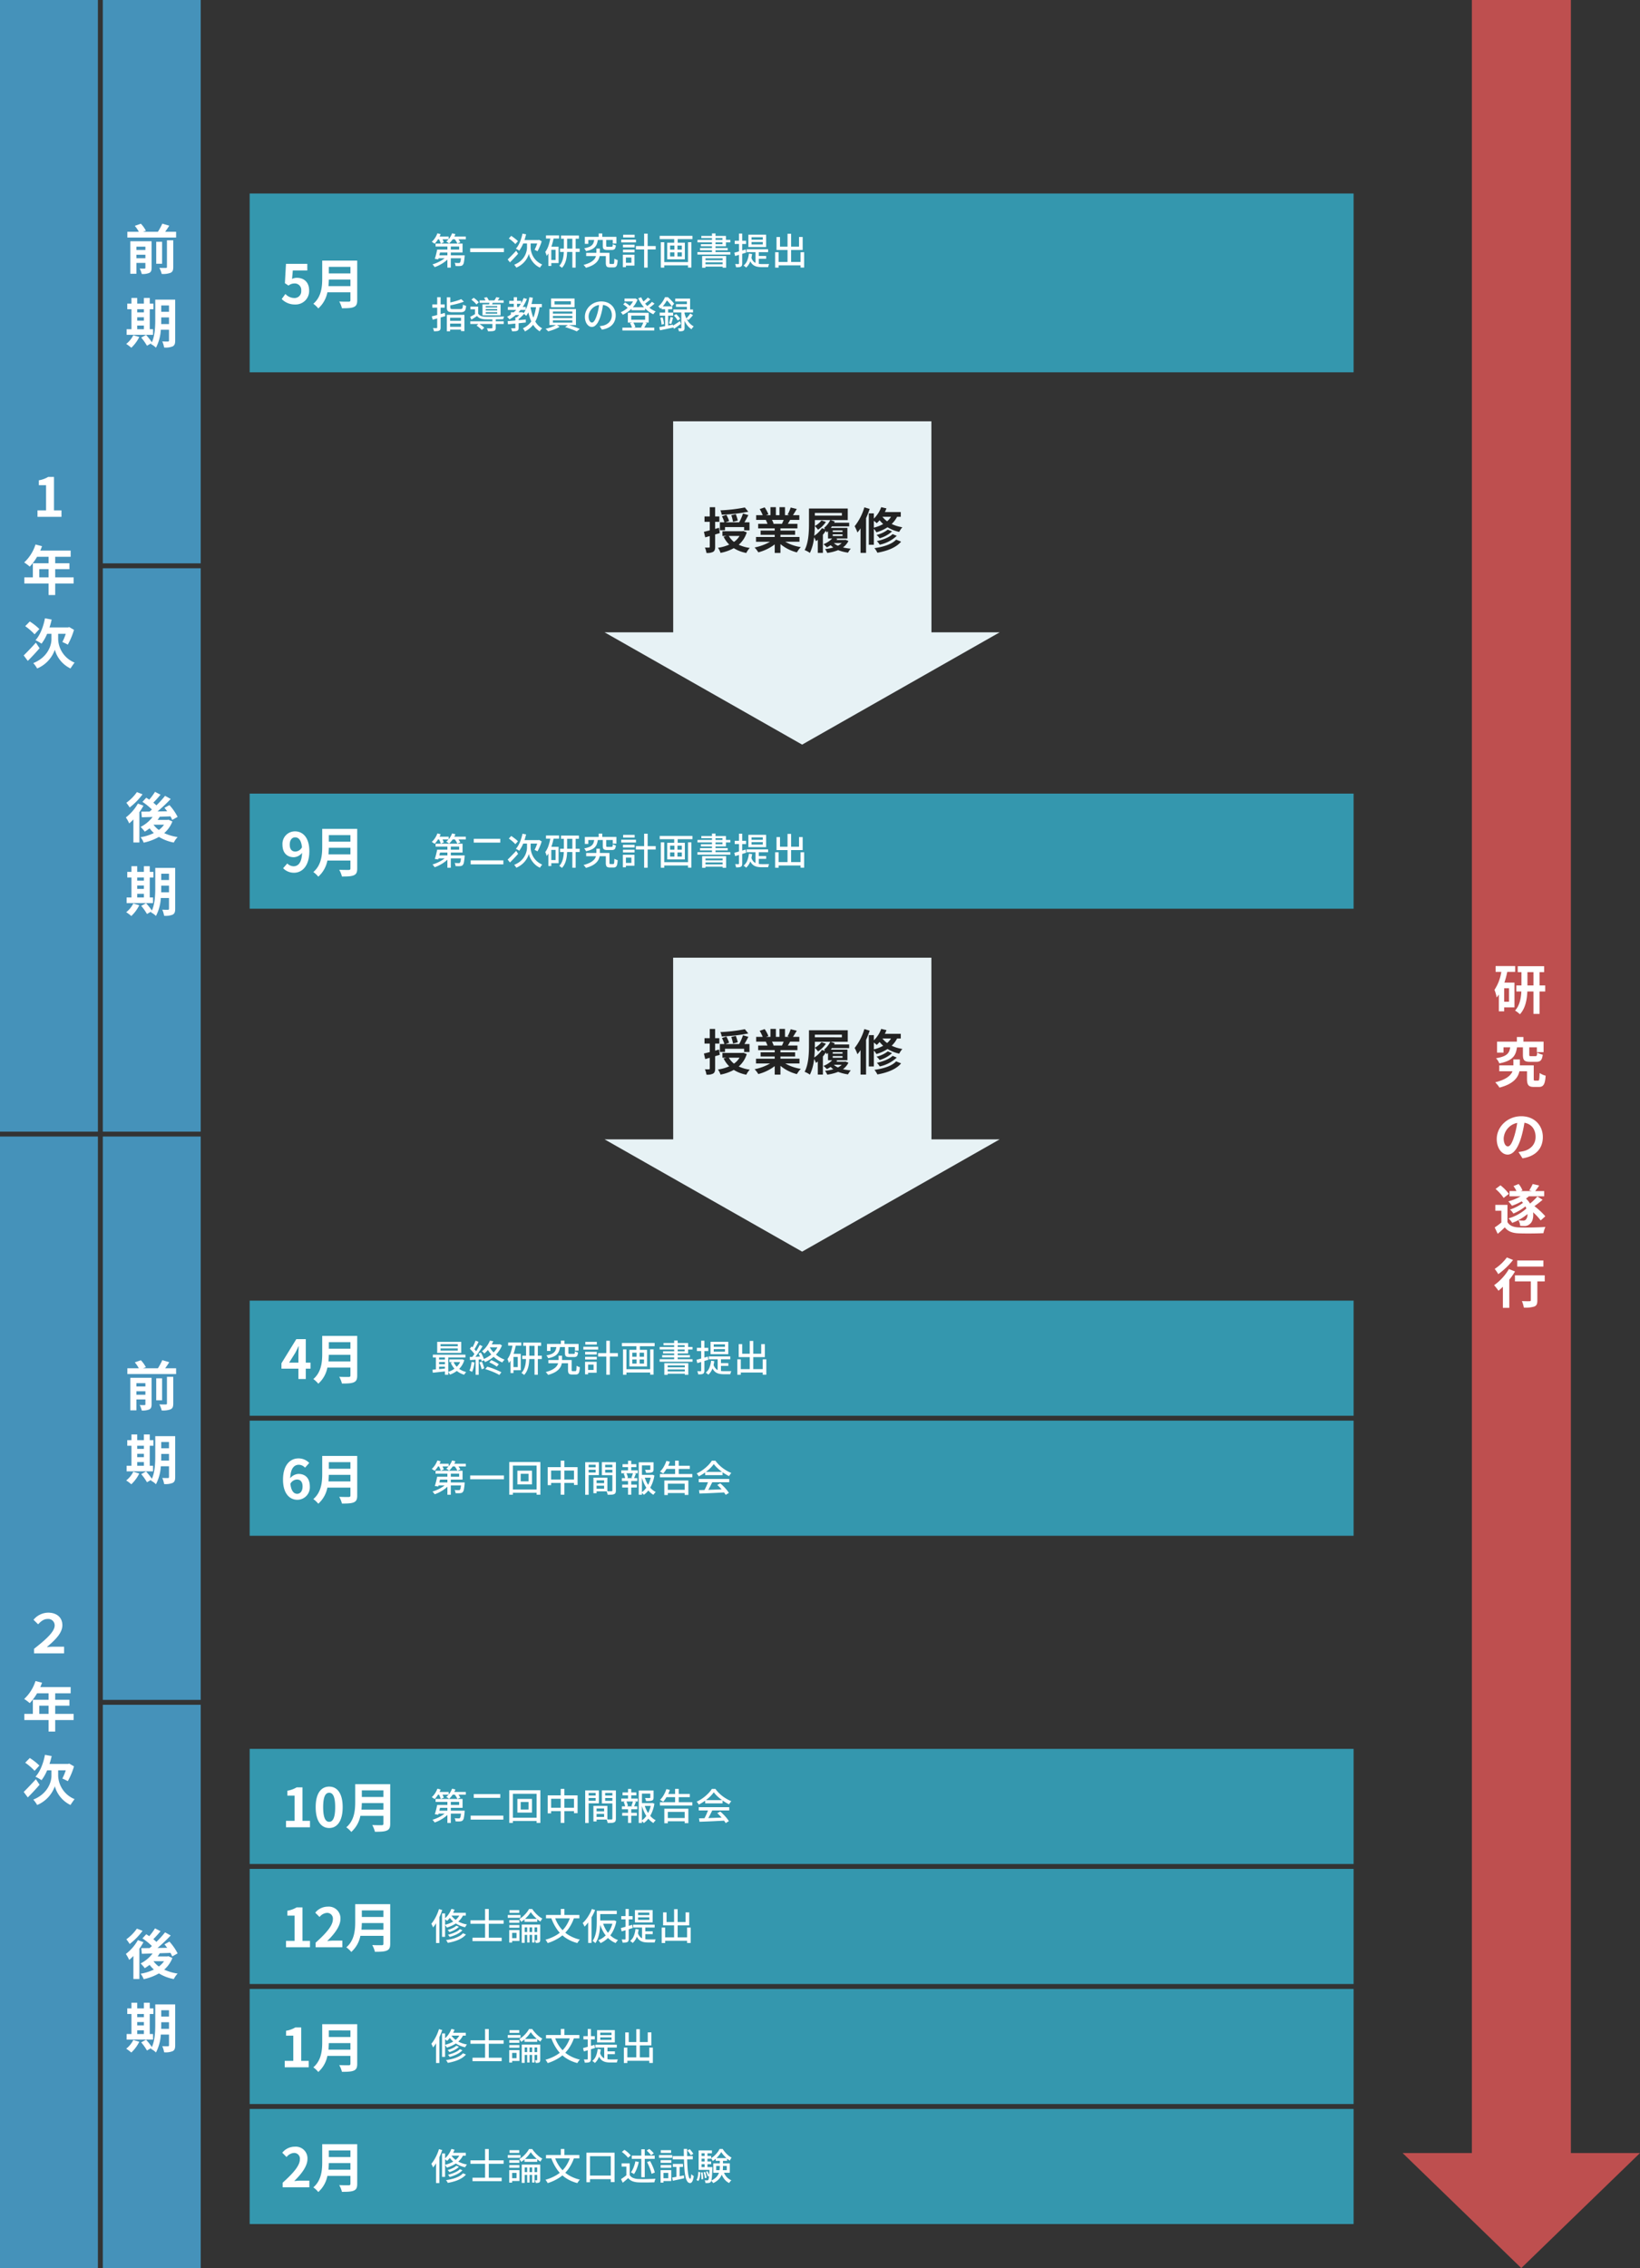 <svg xmlns="http://www.w3.org/2000/svg" width="670.001" height="926" viewBox="0 0 670.001 926"><rect x="0" y="0" width="670.001" height="926" fill="#333333" stroke="none"/><g transform="translate(14155 1341)"><path d="M0,0H40V462H0Z" transform="translate(-14155 -1341)" fill="#4592ba"/><path d="M0,0H40V462H0Z" transform="translate(-14155 -877)" fill="#4592ba"/><path d="M0,0H40V230H0Z" transform="translate(-14113 -1341)" fill="#4592ba"/><path d="M0,0H40V230H0Z" transform="translate(-14113 -877)" fill="#4592ba"/><path d="M0,0H40V230H0Z" transform="translate(-14113 -1109)" fill="#4592ba"/><path d="M0,0H40V230H0Z" transform="translate(-14113 -645)" fill="#4592ba"/><path d="M-4.675,0h9.79V-2.618H2.057V-16.28h-2.4a10.56,10.56,0,0,1-3.784,1.364v2h2.948v10.3h-3.5Zm.715,24.72V21.376H-.154V24.72Zm14.036,0H2.552V21.376H8.36v-2.42H2.552v-2.64H8.866v-2.53H-3.564a14.045,14.045,0,0,0,.726-1.8L-5.5,11.3a16.966,16.966,0,0,1-4.62,7.326A20.248,20.248,0,0,1-7.854,20.32a19.771,19.771,0,0,0,2.992-4H-.154v2.64H-6.578V24.72h-3.476v2.508h9.9v4.708H2.552V27.228h7.524ZM-3.916,45.81a23.338,23.338,0,0,0-3.916-3.08L-9.7,44.644a23.863,23.863,0,0,1,3.828,3.322Zm-1.43,5.566c-1.8,2-3.762,4.026-4.972,5.214l1.672,2.222c1.5-1.474,3.278-3.388,4.818-5.17Zm9.108-3.608h3.1a21.674,21.674,0,0,1-1.386,3.344A20.8,20.8,0,0,1,7.7,52.19a29.794,29.794,0,0,0,2.53-6.05L8.294,45.018l-.506.132H.22a29.95,29.95,0,0,0,.88-3.212l-2.728-.506c-.682,3.52-2,6.908-3.872,8.932a16.789,16.789,0,0,1,2.464,1.43A18.248,18.248,0,0,0-.748,47.768h1.76v2.266c0,2.442-1.474,7.3-7.414,9.68a12.159,12.159,0,0,1,1.584,2.2A12.963,12.963,0,0,0,2.4,54.28a12.077,12.077,0,0,0,6.4,7.634c.418-.682,1.166-1.76,1.672-2.4a10.724,10.724,0,0,1-6.71-9.5Z" transform="translate(-14135 -1130)" fill="#fff"/><path d="M-6.094,0H6.182V-2.706H1.54c-.792,0-1.54.088-2.42.154,3.5-2.948,6.358-5.764,6.358-8.932,0-3.3-2.442-5.126-5.808-5.126a7.947,7.947,0,0,0-5.984,2.9l1.892,1.848C-3.1-13.266-2-14.036-.484-14.036a2.606,2.606,0,0,1,2.816,2.662c0,2.6-3.762,5.874-8.426,9.526ZM-3.96,24.72V21.376H-.154V24.72Zm14.036,0H2.552V21.376H8.36v-2.42H2.552v-2.64H8.866v-2.53H-3.564a14.045,14.045,0,0,0,.726-1.8L-5.5,11.3a16.966,16.966,0,0,1-4.62,7.326A20.248,20.248,0,0,1-7.854,20.32a19.771,19.771,0,0,0,2.992-4H-.154v2.64H-6.578V24.72h-3.476v2.508h9.9v4.708H2.552V27.228h7.524ZM-3.916,45.81a23.338,23.338,0,0,0-3.916-3.08L-9.7,44.644a23.863,23.863,0,0,1,3.828,3.322Zm-1.43,5.566c-1.8,2-3.762,4.026-4.972,5.214l1.672,2.222c1.5-1.474,3.278-3.388,4.818-5.17Zm9.108-3.608h3.1a21.674,21.674,0,0,1-1.386,3.344A20.8,20.8,0,0,1,7.7,52.19a29.794,29.794,0,0,0,2.53-6.05L8.294,45.018l-.506.132H.22a29.95,29.95,0,0,0,.88-3.212l-2.728-.506c-.682,3.52-2,6.908-3.872,8.932a16.789,16.789,0,0,1,2.464,1.43A18.248,18.248,0,0,0-.748,47.768h1.76v2.266c0,2.442-1.474,7.3-7.414,9.68a12.159,12.159,0,0,1,1.584,2.2A12.963,12.963,0,0,0,2.4,54.28a12.077,12.077,0,0,0,6.4,7.634c.418-.682,1.166-1.76,1.672-2.4a10.724,10.724,0,0,1-6.71-9.5Z" transform="translate(-14135 -666)" fill="#fff"/><path d="M-6.27-4.576v-1.43H-2.6v1.43ZM-2.6-9.306v1.364H-6.27V-9.306Zm2.53-2.2h-8.69V1.782H-6.27V-2.662H-2.6V-.7c0,.264-.088.352-.352.352-.286.022-1.166.022-1.98-.022a9.047,9.047,0,0,1,.836,2.222A6.9,6.9,0,0,0-1.034,1.43c.748-.374.968-.99.968-2.112ZM6.2-1.012c0,.308-.11.4-.462.4-.374.022-1.518.022-2.64-.022a9.173,9.173,0,0,1,.946,2.464,8.633,8.633,0,0,0,3.608-.44C8.536.968,8.778.33,8.778-.968V-11.9H6.2ZM4.224-11.286h-2.4V-2.31h2.4Zm1.254-4.092c.55-.77,1.144-1.628,1.672-2.486L4.312-18.7a24.664,24.664,0,0,1-1.8,3.322H-3.608L-2.4-15.8a12.156,12.156,0,0,0-2.046-2.86L-6.93-17.8a14.754,14.754,0,0,1,1.65,2.42H-9.966v2.354H9.944v-2.354ZM-5.94,22.916h2.728v1.5H-5.94Zm2.728-6.666v1.276H-5.94V16.25ZM-5.94,19.528h2.728v1.386H-5.94ZM.528,24.412H-.814V16.25h1.5V13.962h-1.5V11.63h-2.4v2.332H-5.94V11.63H-8.294v2.332H-10.01V16.25h1.716v8.162h-1.98V26.7H.528Zm-8.074,2.442a10.179,10.179,0,0,1-2.9,3.564A14.768,14.768,0,0,1-8.36,31.98,15.476,15.476,0,0,0-5.1,27.58ZM3.85,22.3c.022-.682.022-1.32.022-1.892v-.814H7.04V22.3Zm3.19-7.59v2.574H3.872V14.71Zm2.53-2.376H1.43v8.074c0,2.86-.11,6.578-1.386,9.328a23.968,23.968,0,0,0-2.376-2.992l-1.98,1.078a21.873,21.873,0,0,1,2.354,3.322L-.132,30.11c-.066.132-.154.242-.22.374a7.558,7.558,0,0,1,2.068,1.474A18.056,18.056,0,0,0,3.7,24.632H7.04v4.334c0,.352-.11.462-.44.462-.308,0-1.364.022-2.31-.044a9.479,9.479,0,0,1,.748,2.486,7.561,7.561,0,0,0,3.52-.462c.77-.418,1.012-1.1,1.012-2.4Z" transform="translate(-14093 -1231)" fill="#fff"/><path d="M-6.27-4.576v-1.43H-2.6v1.43ZM-2.6-9.306v1.364H-6.27V-9.306Zm2.53-2.2h-8.69V1.782H-6.27V-2.662H-2.6V-.7c0,.264-.088.352-.352.352-.286.022-1.166.022-1.98-.022a9.047,9.047,0,0,1,.836,2.222A6.9,6.9,0,0,0-1.034,1.43c.748-.374.968-.99.968-2.112ZM6.2-1.012c0,.308-.11.4-.462.4-.374.022-1.518.022-2.64-.022a9.173,9.173,0,0,1,.946,2.464,8.633,8.633,0,0,0,3.608-.44C8.536.968,8.778.33,8.778-.968V-11.9H6.2ZM4.224-11.286h-2.4V-2.31h2.4Zm1.254-4.092c.55-.77,1.144-1.628,1.672-2.486L4.312-18.7a24.664,24.664,0,0,1-1.8,3.322H-3.608L-2.4-15.8a12.156,12.156,0,0,0-2.046-2.86L-6.93-17.8a14.754,14.754,0,0,1,1.65,2.42H-9.966v2.354H9.944v-2.354ZM-5.94,22.916h2.728v1.5H-5.94Zm2.728-6.666v1.276H-5.94V16.25ZM-5.94,19.528h2.728v1.386H-5.94ZM.528,24.412H-.814V16.25h1.5V13.962h-1.5V11.63h-2.4v2.332H-5.94V11.63H-8.294v2.332H-10.01V16.25h1.716v8.162h-1.98V26.7H.528Zm-8.074,2.442a10.179,10.179,0,0,1-2.9,3.564A14.768,14.768,0,0,1-8.36,31.98,15.476,15.476,0,0,0-5.1,27.58ZM3.85,22.3c.022-.682.022-1.32.022-1.892v-.814H7.04V22.3Zm3.19-7.59v2.574H3.872V14.71Zm2.53-2.376H1.43v8.074c0,2.86-.11,6.578-1.386,9.328a23.968,23.968,0,0,0-2.376-2.992l-1.98,1.078a21.873,21.873,0,0,1,2.354,3.322L-.132,30.11c-.066.132-.154.242-.22.374a7.558,7.558,0,0,1,2.068,1.474A18.056,18.056,0,0,0,3.7,24.632H7.04v4.334c0,.352-.11.462-.44.462-.308,0-1.364.022-2.31-.044a9.479,9.479,0,0,1,.748,2.486,7.561,7.561,0,0,0,3.52-.462c.77-.418,1.012-1.1,1.012-2.4Z" transform="translate(-14093 -767)" fill="#fff"/><path d="M0,879H28.312V0H68.761V879H97L48.5,925.97Z" transform="translate(-13582 -1341)" fill="#be4f4f"/><path d="M-4.51-3.036H-6.49v-5.5h1.98ZM-2-15.224V-17.6H-9.988v2.376h2.332A18.461,18.461,0,0,1-10.45-7.876a14.534,14.534,0,0,1,.88,3.124c.308-.374.616-.792.9-1.21V.88H-6.49V-.726h4.2v-10.12H-6.4a32.884,32.884,0,0,0,1.166-4.378ZM3.014-9.68v-5.434H5.478V-9.68Zm7.26,0H7.964v-5.434h1.87v-2.42H-.946v2.42H.572V-9.68h-2.09v2.464H.528C.4-4.532-.154-1.474-2.046.572A10.491,10.491,0,0,1-.066,2.09C2.2-.308,2.838-3.982,2.97-7.216H5.478V1.936H7.964V-7.216h2.31ZM1.166,15.59v2.992c0,2.2.528,2.926,2.926,2.926H6.556c1.738,0,2.42-.616,2.706-2.9A7.511,7.511,0,0,1,7,17.7c-.088,1.3-.2,1.5-.726,1.5H4.51c-.66,0-.748-.066-.748-.66V15.59h3.1v1.958h2.75v-4.29H1.386V11.366H-1.3v1.892h-8.1v4.488h2.64V15.59h2.728c-.33,2.332-1.232,3.7-5.786,4.444A6.639,6.639,0,0,1-8.47,22.146c5.478-1.078,6.732-3.168,7.216-6.556Zm4.972,13.6c-.462,0-.55-.088-.55-.77V22.938H-.088v-2.42h-2.64v2.42H-8.492v2.42H-3.08c-.682,1.672-2.486,3.366-7.062,4.51A13.331,13.331,0,0,1-8.4,32.024c5.72-1.474,7.59-4.114,8.14-6.666h3.1v3.08c0,2.574.66,3.322,2.816,3.322h1.98c1.892,0,2.574-.968,2.816-4.6a7.816,7.816,0,0,1-2.464-1.1c-.088,2.75-.176,3.124-.638,3.124ZM-4.994,56.04c-.814,0-1.694-1.078-1.694-3.278a6.831,6.831,0,0,1,5.522-6.314,34.97,34.97,0,0,1-1.166,5.28C-3.212,54.676-4.092,56.04-4.994,56.04ZM.99,60.9c5.5-.836,8.316-4.092,8.316-8.668,0-4.752-3.41-8.514-8.8-8.514-5.654,0-10.032,4.312-10.032,9.328,0,3.674,2.046,6.336,4.444,6.336,2.376,0,4.268-2.684,5.566-7.084a47.347,47.347,0,0,0,1.3-5.918c2.926.506,4.554,2.75,4.554,5.764,0,3.168-2.156,5.17-4.95,5.83-.572.132-1.188.242-2.024.352Zm9.328,23.664A29.642,29.642,0,0,0,5.874,80.43c1.034-.726,2.244-1.672,3.344-2.6L7.084,76.47a22.379,22.379,0,0,1-3.014,2.9A8.339,8.339,0,0,0,2.42,77.35,12.444,12.444,0,0,0,3.608,76.4H9.856V74.27H6.182C6.666,73.654,7.26,72.862,7.81,72l-2.64-.616a21.494,21.494,0,0,1-1.408,2.6l1.056.286H.286l.7-.286a9.688,9.688,0,0,0-1.562-2.6l-2.112.858a10.056,10.056,0,0,1,1.21,2.024H-4.312V76.4H.242A20.391,20.391,0,0,1-4.8,78.472a15.844,15.844,0,0,1,1.5,1.8,25.354,25.354,0,0,0,3.96-1.8c.2.2.374.4.55.594a17.692,17.692,0,0,1-5.324,2.75,7.459,7.459,0,0,1,1.386,1.628A20.229,20.229,0,0,0,2.2,80.518c.132.286.264.594.374.88a18.56,18.56,0,0,1-7.282,4.026,8.374,8.374,0,0,1,1.5,1.826,20.571,20.571,0,0,0,6.226-3.586,3.072,3.072,0,0,1-.594,2.178,1.274,1.274,0,0,1-1.188.484,16.082,16.082,0,0,1-1.892-.11,4.864,4.864,0,0,1,.7,2.244c.594.044,1.144.066,1.628.066A3.092,3.092,0,0,0,4.114,87.6c.968-.77,1.474-2.618,1.21-4.664a22.793,22.793,0,0,1,3.1,3.322ZM-4.554,75.414a19.118,19.118,0,0,0-3.454-3.5l-2,1.5a17.143,17.143,0,0,1,3.3,3.652ZM-5.148,79.9H-10.1v2.4h2.464v4.8a26.365,26.365,0,0,1-2.728,2.024l1.232,2.6c1.122-.946,2.024-1.782,2.9-2.64,1.32,1.694,3.08,2.332,5.7,2.442,2.684.11,7.348.066,10.076-.066a11.928,11.928,0,0,1,.814-2.552c-3.036.242-8.228.308-10.868.2-2.244-.088-3.784-.7-4.642-2.178ZM9.526,102.62H-1.166v2.486H9.526ZM-5.39,101.366a19.572,19.572,0,0,1-4.972,4.686,15.21,15.21,0,0,1,1.452,2.134A29.535,29.535,0,0,0-2.86,102.4Zm.836,4.752A21.435,21.435,0,0,1-10.6,112.7a25.778,25.778,0,0,1,1.782,2.266c.594-.484,1.188-1.034,1.8-1.628v8.6H-4.4V110.452a29.179,29.179,0,0,0,2.354-3.366Zm14.63,2.552H-2.09v2.486H4.4v7.656c0,.33-.154.418-.55.418-.4.022-1.848.022-3.1-.044a10.836,10.836,0,0,1,.792,2.662,12.145,12.145,0,0,0,4.29-.44c.968-.4,1.232-1.122,1.232-2.53v-7.722h3.014Z" transform="translate(-13534 -929)" fill="#fff"/><path d="M-6.072-18.612a18.382,18.382,0,0,1-4.312,4.356A20.02,20.02,0,0,1-9.02-12.342,27.047,27.047,0,0,0-3.762-17.71Zm.4,4.686a18.467,18.467,0,0,1-4.906,5.654A15.891,15.891,0,0,1-9.218-5.83,19.477,19.477,0,0,0-7.5-7.458V1.958H-5.06V-10.406a29.481,29.481,0,0,0,1.672-2.662ZM.748-5.3H5.016A9.8,9.8,0,0,1,2.9-3.146,10.045,10.045,0,0,1,.726-5.28ZM6.8-7.348,6.38-7.26H2.4c.308-.418.594-.858.858-1.3,1.43-.044,2.926-.088,4.378-.154A12.7,12.7,0,0,1,8.36-7.26l2.2-1.232A21.691,21.691,0,0,0,7.216-13.31L5.192-12.188c.374.44.748.9,1.1,1.408l-3.938.066a70.308,70.308,0,0,0,5.39-5.1l-2.31-1.276A39.473,39.473,0,0,1,1.892-13.2,16.542,16.542,0,0,0,.638-14.3c.924-.924,2-2.112,2.948-3.256L1.32-18.722a22.786,22.786,0,0,1-2.354,3.19c-.418-.286-.836-.55-1.21-.792L-3.806-14.63A25.026,25.026,0,0,1,.066-11.506c-.308.286-.638.572-.946.836-1.254.022-2.4.022-3.388.022l.22,2.31,4.4-.132A14.2,14.2,0,0,1-4.554-4.4,15.248,15.248,0,0,1-2.86-2.464,21.281,21.281,0,0,0-.88-3.828,11.984,11.984,0,0,0,.858-1.914,19.02,19.02,0,0,1-4.554-.2,8.509,8.509,0,0,1-3.3,2.024,21.5,21.5,0,0,0,2.926-.33,17.821,17.821,0,0,0,9,1.98,9.782,9.782,0,0,1,10.56-.264,19.741,19.741,0,0,1,5.082-1.87,12.017,12.017,0,0,0,8.426-6.622ZM-5.94,22.916h2.728v1.5H-5.94Zm2.728-6.666v1.276H-5.94V16.25ZM-5.94,19.528h2.728v1.386H-5.94ZM.528,24.412H-.814V16.25h1.5V13.962h-1.5V11.63h-2.4v2.332H-5.94V11.63H-8.294v2.332H-10.01V16.25h1.716v8.162h-1.98V26.7H.528Zm-8.074,2.442a10.179,10.179,0,0,1-2.9,3.564A14.768,14.768,0,0,1-8.36,31.98,15.476,15.476,0,0,0-5.1,27.58ZM3.85,22.3c.022-.682.022-1.32.022-1.892v-.814H7.04V22.3Zm3.19-7.59v2.574H3.872V14.71Zm2.53-2.376H1.43v8.074c0,2.86-.11,6.578-1.386,9.328a23.968,23.968,0,0,0-2.376-2.992l-1.98,1.078a21.873,21.873,0,0,1,2.354,3.322L-.132,30.11c-.066.132-.154.242-.22.374a7.558,7.558,0,0,1,2.068,1.474A18.056,18.056,0,0,0,3.7,24.632H7.04v4.334c0,.352-.11.462-.44.462-.308,0-1.364.022-2.31-.044a9.479,9.479,0,0,1,.748,2.486,7.561,7.561,0,0,0,3.52-.462c.77-.418,1.012-1.1,1.012-2.4Z" transform="translate(-14093 -999)" fill="#fff"/><path d="M-6.072-18.612a18.382,18.382,0,0,1-4.312,4.356A20.02,20.02,0,0,1-9.02-12.342,27.047,27.047,0,0,0-3.762-17.71Zm.4,4.686a18.467,18.467,0,0,1-4.906,5.654A15.891,15.891,0,0,1-9.218-5.83,19.477,19.477,0,0,0-7.5-7.458V1.958H-5.06V-10.406a29.481,29.481,0,0,0,1.672-2.662ZM.748-5.3H5.016A9.8,9.8,0,0,1,2.9-3.146,10.045,10.045,0,0,1,.726-5.28ZM6.8-7.348,6.38-7.26H2.4c.308-.418.594-.858.858-1.3,1.43-.044,2.926-.088,4.378-.154A12.7,12.7,0,0,1,8.36-7.26l2.2-1.232A21.691,21.691,0,0,0,7.216-13.31L5.192-12.188c.374.44.748.9,1.1,1.408l-3.938.066a70.308,70.308,0,0,0,5.39-5.1l-2.31-1.276A39.473,39.473,0,0,1,1.892-13.2,16.542,16.542,0,0,0,.638-14.3c.924-.924,2-2.112,2.948-3.256L1.32-18.722a22.786,22.786,0,0,1-2.354,3.19c-.418-.286-.836-.55-1.21-.792L-3.806-14.63A25.026,25.026,0,0,1,.066-11.506c-.308.286-.638.572-.946.836-1.254.022-2.4.022-3.388.022l.22,2.31,4.4-.132A14.2,14.2,0,0,1-4.554-4.4,15.248,15.248,0,0,1-2.86-2.464,21.281,21.281,0,0,0-.88-3.828,11.984,11.984,0,0,0,.858-1.914,19.02,19.02,0,0,1-4.554-.2,8.509,8.509,0,0,1-3.3,2.024,21.5,21.5,0,0,0,2.926-.33,17.821,17.821,0,0,0,9,1.98,9.782,9.782,0,0,1,10.56-.264,19.741,19.741,0,0,1,5.082-1.87,12.017,12.017,0,0,0,8.426-6.622ZM-5.94,22.916h2.728v1.5H-5.94Zm2.728-6.666v1.276H-5.94V16.25ZM-5.94,19.528h2.728v1.386H-5.94ZM.528,24.412H-.814V16.25h1.5V13.962h-1.5V11.63h-2.4v2.332H-5.94V11.63H-8.294v2.332H-10.01V16.25h1.716v8.162h-1.98V26.7H.528Zm-8.074,2.442a10.179,10.179,0,0,1-2.9,3.564A14.768,14.768,0,0,1-8.36,31.98,15.476,15.476,0,0,0-5.1,27.58ZM3.85,22.3c.022-.682.022-1.32.022-1.892v-.814H7.04V22.3Zm3.19-7.59v2.574H3.872V14.71Zm2.53-2.376H1.43v8.074c0,2.86-.11,6.578-1.386,9.328a23.968,23.968,0,0,0-2.376-2.992l-1.98,1.078a21.873,21.873,0,0,1,2.354,3.322L-.132,30.11c-.066.132-.154.242-.22.374a7.558,7.558,0,0,1,2.068,1.474A18.056,18.056,0,0,0,3.7,24.632H7.04v4.334c0,.352-.11.462-.44.462-.308,0-1.364.022-2.31-.044a9.479,9.479,0,0,1,.748,2.486,7.561,7.561,0,0,0,3.52-.462c.77-.418,1.012-1.1,1.012-2.4Z" transform="translate(-14093 -535)" fill="#fff"/><path d="M0,0H451V73H0Z" transform="translate(-14053 -1262)" fill="#3497ae"/><path d="M-11.407.308a5.5,5.5,0,0,0,5.7-5.72c0-3.542-2.288-5.17-5.016-5.17a4.211,4.211,0,0,0-1.958.462l.308-3.454h5.918V-16.28h-8.712l-.44,7.9,1.474.968a3.9,3.9,0,0,1,2.442-.858,2.635,2.635,0,0,1,2.75,2.948,2.734,2.734,0,0,1-2.882,2.992,5.061,5.061,0,0,1-3.586-1.65l-1.5,2.068A7.42,7.42,0,0,0-11.407.308Zm13.6-7.5c.088-.924.132-1.848.154-2.684h8.822v2.684Zm8.976-7.854v2.684H2.343v-2.684ZM13.937-17.6H-.363v7.238c0,3.344-.308,7.546-3.63,10.384A10.333,10.333,0,0,1-1.969,1.914,11.834,11.834,0,0,0,1.749-4.664h9.416v3.19c0,.462-.176.638-.7.638-.484,0-2.332.022-3.872-.066a11.231,11.231,0,0,1,1.1,2.75c2.266,0,3.806-.044,4.862-.506C13.563.9,13.937.154,13.937-1.43Z" transform="translate(-14023 -1217)" fill="#fff"/><path d="M3.36-6.105h8.22v-1.26H1.95V-8.55H12.975v3.615H3.36Zm-.765,0H4.02q-.135.66-.307,1.387t-.338,1.4q-.165.675-.33,1.2l-1.41-.2q.165-.51.345-1.155T2.318-4.8Q2.475-5.49,2.6-6.105Zm.375,2.34h9.81v1.2H2.61Zm9.45,0h1.425l-.007.2q-.008.2-.023.345a20.949,20.949,0,0,1-.3,2.31A2.185,2.185,0,0,1,13.05.165a1.179,1.179,0,0,1-.458.315,2.3,2.3,0,0,1-.577.12q-.3.03-.818.03T10.11.6a3,3,0,0,0-.12-.668A2.311,2.311,0,0,0,9.72-.69q.51.045.968.06t.667.015a1.668,1.668,0,0,0,.3-.022A.48.48,0,0,0,11.88-.75a1.744,1.744,0,0,0,.307-.817,18.594,18.594,0,0,0,.233-2.018ZM6.78-8.25H8.175V1.26H6.78ZM6.465-3.375l1.095.51A9.144,9.144,0,0,1,6.36-1.65a13.888,13.888,0,0,1-1.485,1.1A16.477,16.477,0,0,1,3.24.368a12.844,12.844,0,0,1-1.665.682Q1.47.885,1.313.675T.99.262A1.8,1.8,0,0,0,.66-.06,12.71,12.71,0,0,0,2.31-.637q.825-.353,1.605-.78A11.551,11.551,0,0,0,5.348-2.34,7.242,7.242,0,0,0,6.465-3.375ZM2.49-11.415h4.8v1.11H2.49Zm5.865,0H14.31v1.11H8.355ZM2.7-12.75l1.32.345a11.945,11.945,0,0,1-.682,1.455A12.927,12.927,0,0,1,2.483-9.6,10.245,10.245,0,0,1,1.56-8.49a2.152,2.152,0,0,0-.338-.262Q1-8.9.78-9.038T.39-9.27a8.085,8.085,0,0,0,1.335-1.575A9.28,9.28,0,0,0,2.7-12.75Zm6,0,1.35.33a9.615,9.615,0,0,1-1.125,2.138A10.3,10.3,0,0,1,7.47-8.58a3.148,3.148,0,0,0-.33-.278q-.21-.157-.435-.3T6.3-9.39a7.235,7.235,0,0,0,1.41-1.5A7.944,7.944,0,0,0,8.7-12.75ZM3.21-10.56l1.155-.45a8.967,8.967,0,0,1,.555.99,5.537,5.537,0,0,1,.375.945l-1.215.51a6.925,6.925,0,0,0-.353-.952Q3.48-10.08,3.21-10.56Zm6.39,0L10.77-11q.36.435.735.983a6.23,6.23,0,0,1,.555.953l-1.23.495a5.239,5.239,0,0,0-.5-.982A9.263,9.263,0,0,0,9.6-10.56Zm6.48,3.93h13.8v1.56H16.08Zm21.375-5.985,1.47.27a26.1,26.1,0,0,1-.72,2.542,17.46,17.46,0,0,1-.953,2.287A12.275,12.275,0,0,1,36.12-5.67a3.817,3.817,0,0,0-.4-.27q-.248-.15-.51-.285t-.458-.225a8.492,8.492,0,0,0,1.162-1.7,14.282,14.282,0,0,0,.908-2.13A19.255,19.255,0,0,0,37.455-12.615ZM40.05-8.7h.735v1.845a6.466,6.466,0,0,0,.12,1.1,8.022,8.022,0,0,0,.42,1.448,8.037,8.037,0,0,0,.825,1.567,7.218,7.218,0,0,0,1.357,1.493,8.4,8.4,0,0,0,2,1.23,4.655,4.655,0,0,0-.308.39q-.173.24-.337.473t-.27.413a7.133,7.133,0,0,1-1.59-.968A8.411,8.411,0,0,1,41.79-.915,9.772,9.772,0,0,1,40.9-2.2a7.4,7.4,0,0,1-.57-1.208,8.519,8.519,0,0,1-.292-.975,4.524,4.524,0,0,1-.315.975,9.128,9.128,0,0,1-.638,1.193A8.426,8.426,0,0,1,38.1-.945a9.326,9.326,0,0,1-1.372,1.2A9.441,9.441,0,0,1,34.935,1.26a4.26,4.26,0,0,0-.248-.39Q34.53.645,34.365.428a3.474,3.474,0,0,0-.3-.353,8.812,8.812,0,0,0,2.22-1.223,7.959,7.959,0,0,0,1.507-1.507,7.283,7.283,0,0,0,.915-1.583,8.015,8.015,0,0,0,.458-1.47A6.047,6.047,0,0,0,39.3-6.84V-8.7ZM31.4-2.07q.435-.42,1.005-.99t1.207-1.23q.637-.66,1.268-1.335l.795,1.23q-.81.9-1.695,1.83t-1.65,1.68Zm.465-8.58,1-1.05q.48.315,1,.7t.983.765a6.2,6.2,0,0,1,.75.712L34.53-8.355a7.4,7.4,0,0,0-.72-.743q-.45-.412-.96-.825T31.86-10.65Zm5.88.645h6.495V-8.6h-7.17Zm6.015,0h.21l.285-.075,1.035.585A13.422,13.422,0,0,1,44.8-8.017q-.292.742-.6,1.4T43.6-5.43q-.15-.075-.368-.187t-.443-.225a3.8,3.8,0,0,0-.39-.173q.24-.465.51-1.1t.5-1.305a8.513,8.513,0,0,0,.338-1.26Zm9.45-1.86H60.51v1.32H53.2ZM52.8-6.5h8.01v1.35H52.8Zm5.025-4.815h1.35V1.26h-1.35Zm-3.465.045h1.335V-6.09q0,.945-.075,1.943a14.009,14.009,0,0,1-.292,1.98A9.076,9.076,0,0,1,54.69-.285,6.039,6.039,0,0,1,53.565,1.35a2.511,2.511,0,0,0-.307-.285q-.187-.15-.4-.3a3.752,3.752,0,0,0-.375-.24,5.369,5.369,0,0,0,1-1.478,8.094,8.094,0,0,0,.563-1.7A12.664,12.664,0,0,0,54.3-4.418q.06-.877.06-1.672Zm-7.305-.63h5.37v1.29h-5.37Zm1.59,4.62H52.2V-.6H48.645V-1.86H50.97V-6.015H48.645Zm.285-3.99,1.3.285q-.27,1.41-.675,2.79a19.308,19.308,0,0,1-.952,2.58,9.6,9.6,0,0,1-1.283,2.1A3.772,3.772,0,0,0,47.2-4q-.1-.307-.21-.615a2.82,2.82,0,0,0-.233-.5A9.409,9.409,0,0,0,48.12-7.853,22.247,22.247,0,0,0,48.93-11.265Zm-.9,3.99h1.2V.57h-1.2Zm15.45,2.52H72.3v1.32H63.48Zm8.025,0H72.99V-.72a.656.656,0,0,0,.083.405.518.518,0,0,0,.368.09H74.5a.326.326,0,0,0,.293-.15A1.525,1.525,0,0,0,74.933-1Q74.97-1.47,75-2.43a1.588,1.588,0,0,0,.39.247q.24.113.5.21t.45.158A9.378,9.378,0,0,1,76.1.008a1.594,1.594,0,0,1-.518.908,1.531,1.531,0,0,1-.93.255h-1.47a2.479,2.479,0,0,1-1-.165.986.986,0,0,1-.525-.577A3.326,3.326,0,0,1,71.5-.72Zm-2.91-7.92H70.05v2.19H68.6Zm-1.815,2.31h1.485A8.628,8.628,0,0,1,67.9-8.61a3.985,3.985,0,0,1-.772,1.38A4.305,4.305,0,0,1,65.707-6.2a10.029,10.029,0,0,1-2.317.72,3.115,3.115,0,0,0-.307-.6,3.2,3.2,0,0,0-.428-.555,9.952,9.952,0,0,0,2.018-.547,3.481,3.481,0,0,0,1.2-.773A2.809,2.809,0,0,0,66.5-9,6.152,6.152,0,0,0,66.78-10.365Zm3.48.03h1.41v2.67q0,.285.1.353a1.056,1.056,0,0,0,.487.067H73.83a.555.555,0,0,0,.3-.067.444.444,0,0,0,.15-.3,6.108,6.108,0,0,0,.075-.712,1.677,1.677,0,0,0,.36.2q.225.1.458.18a3.938,3.938,0,0,0,.427.127,4.03,4.03,0,0,1-.247,1.125,1.048,1.048,0,0,1-.5.563A1.984,1.984,0,0,1,74-5.97H72.06a3.14,3.14,0,0,1-1.118-.157.907.907,0,0,1-.54-.518A2.821,2.821,0,0,1,70.26-7.65Zm-7.335-.975h12.9v2.73H74.34v-1.455h-10v1.59h-1.41Zm4.725,4.8h1.41v1.89a7.587,7.587,0,0,1-.112,1.275,4.5,4.5,0,0,1-.45,1.312A5,5,0,0,1,67.53-.765,6.959,6.959,0,0,1,65.88.383a12.565,12.565,0,0,1-2.52.938,3.689,3.689,0,0,0-.435-.6Q62.64.39,62.4.15a12.91,12.91,0,0,0,2.333-.81,6.773,6.773,0,0,0,1.515-.953,4.06,4.06,0,0,0,.878-1.028,3.7,3.7,0,0,0,.412-1.035,4.527,4.527,0,0,0,.113-.975ZM83.79-7.56h8.085v1.395H83.79Zm3.36-5.055h1.44V1.26H87.15ZM78.5-8.1H83.25v1.1H78.5Zm.075-4.065h4.695v1.11H78.57ZM78.5-6.075H83.25V-4.98H78.5Zm-.72-4.095H83.82v1.14H77.775ZM79.14-4.02h4.065V.435H79.14V-.705h2.805V-2.88H79.14Zm-.675,0H79.71v5.1H78.465ZM94.755-1H105.63V.345H94.755ZM93.51-11.715h13.38v1.335H93.51Zm.465,2.61H95.37V1.26H93.975Zm11.1,0h1.38V1.23h-1.38Zm-5.64-2.22h1.425V-8.34H99.435Zm.09,2.94h1.245V-2.6H99.525Zm-1.77,3.4V-3.3h4.8V-4.98Zm0-2.76v1.65h4.8V-7.74Zm-1.17-1.17h7.2v6.78h-7.2ZM110.85-3.465h9.8V1.29H119.22V-2.535h-7v3.84H110.85Zm.705,1.7h8.19V-.9h-8.19Zm0,1.665h8.19V.84h-8.19Zm3.315-12.6h1.44V-4.44h-1.44Zm-4.35,1.02h10.05V-7.44H110.34v-.87h8.82V-10.8h-8.64Zm-1.575,1.6H122.37v1.02H108.945Zm1.02,3.345H121.3v.915h-11.34Zm-1.035,1.65h13.44v1.02H108.93Zm22.1-4.11V-8.19h4.6V-9.2Zm0-1.95v1h4.6v-1Zm-1.29-1.035h7.245v5.04h-7.245Zm-.7,5.955h8.76v1.17h-8.76Zm3.615.6h1.335V.5L132.645-.06ZM130.92-2.91a4.075,4.075,0,0,0,1.02,1.763,3.157,3.157,0,0,0,1.478.765,8.5,8.5,0,0,0,1.837.188h1.425q.48,0,.908-.007t.637-.008q-.075.15-.165.375a3.758,3.758,0,0,0-.15.458q-.06.232-.09.427h-2.625a9.661,9.661,0,0,1-1.717-.142A4.375,4.375,0,0,1,132.045.39a3.625,3.625,0,0,1-1.148-1.1A6.677,6.677,0,0,1,130.05-2.6ZM133.6-3.5h3.4v1.14h-3.4ZM129.96-4.47l1.29.165a12.084,12.084,0,0,1-.817,3.232,6.5,6.5,0,0,1-1.6,2.318,2.459,2.459,0,0,0-.3-.278q-.195-.158-.4-.315a3.67,3.67,0,0,0-.353-.248,4.99,4.99,0,0,0,1.493-2.025A10.1,10.1,0,0,0,129.96-4.47Zm-5.97-.375q.9-.225,2.145-.585t2.52-.735l.195,1.29q-1.155.36-2.348.735t-2.182.66Zm.165-4.875h4.65V-8.4h-4.65Zm1.755-2.925h1.305V-.45a2.284,2.284,0,0,1-.12.825.975.975,0,0,1-.42.48,2.1,2.1,0,0,1-.78.217,9.529,9.529,0,0,1-1.2.038,2.965,2.965,0,0,0-.128-.638A4.6,4.6,0,0,0,124.32-.2q.45.015.825.015h.51a.264.264,0,0,0,.2-.06.322.322,0,0,0,.052-.21Zm15.45,11.6H151.8V.345H141.36Zm4.38-11.505h1.455V-.21H145.74ZM140.67-5.04h1.425v6.3H140.67Zm10.38,0h1.47V1.245h-1.47Zm-9.81-6.2h1.425v3.93h7.77V-11.25h1.485v5.31H141.24ZM6.555,13.37h1.41v4.185q0,.4.2.51a2.415,2.415,0,0,0,.908.105H12.12a1.122,1.122,0,0,0,.592-.128A.767.767,0,0,0,13,17.525a8.488,8.488,0,0,0,.128-1.17,2.5,2.5,0,0,0,.615.308,5.05,5.05,0,0,0,.675.2,5.776,5.776,0,0,1-.292,1.6,1.361,1.361,0,0,1-.668.78,2.912,2.912,0,0,1-1.245.217H8.955A5.042,5.042,0,0,1,7.493,19.3a1.16,1.16,0,0,1-.727-.585,2.619,2.619,0,0,1-.21-1.155Zm5.88.75,1.08,1.035q-.825.33-1.823.623t-2.055.532q-1.058.24-2.048.42a2.668,2.668,0,0,0-.18-.533q-.135-.307-.255-.532.945-.2,1.928-.443t1.86-.533A13.559,13.559,0,0,0,12.435,14.12Zm-5.88,6.42H13.74v6.645H12.33v-5.46H7.89V27.26H6.555Zm.7,2.445h5.55V24.11H7.26ZM7.2,25.43h5.64v1.14H7.2Zm-6.8-4.275q.675-.15,1.553-.375T3.8,20.285l1.928-.54.18,1.305q-1.335.405-2.693.788T.78,22.52Zm.21-4.875H5.67V17.6H.615Zm2-2.94H4.005V25.67a2.262,2.262,0,0,1-.128.855.919.919,0,0,1-.457.465,2.362,2.362,0,0,1-.848.21q-.518.045-1.283.045a3.138,3.138,0,0,0-.158-.645Q1,26.225.885,25.94q.465.015.885.022a5.466,5.466,0,0,0,.555-.007.319.319,0,0,0,.225-.06.319.319,0,0,0,.06-.225Zm13.515,9.84H29.79v1.095H16.125Zm3.81-8.535h9.81v.99h-9.81Zm5.22,7.59H26.52v3.6a1.951,1.951,0,0,1-.135.8.846.846,0,0,1-.54.427,3.632,3.632,0,0,1-.99.165q-.6.03-1.5.03a3.134,3.134,0,0,0-.18-.615,5.842,5.842,0,0,0-.27-.6q.42.015.825.022t.7,0q.293-.007.413-.007a.491.491,0,0,0,.248-.067.225.225,0,0,0,.067-.187Zm-6.465,2.7.96-.81q.375.24.8.54t.788.6a4.365,4.365,0,0,1,.593.57l-1.035.885a4.941,4.941,0,0,0-.562-.592q-.353-.323-.758-.638T18.69,24.935Zm-2.1-10.59.93-.765a9.538,9.538,0,0,1,.787.578q.4.323.75.66a4.091,4.091,0,0,1,.547.623l-.99.87a4.519,4.519,0,0,0-.525-.645q-.33-.345-.728-.69T16.59,14.345Zm5.145-.765,1.155-.255a5.756,5.756,0,0,1,.5.727,3.81,3.81,0,0,1,.345.742l-1.23.285a4.092,4.092,0,0,0-.307-.735A6.874,6.874,0,0,0,21.735,13.58Zm.7,4.62v.57h4.695V18.2Zm0,1.245v.6h4.695v-.6Zm0-2.475v.555h4.695V16.97Zm-1.32-.7H28.5v4.47H21.12Zm-1.77.9v3.36H18.06v-2.25H16.185v-1.11Zm4.71-2.13,1.41.1q-.165.42-.308.8t-.262.668l-1.125-.165q.09-.33.173-.727T24.06,15.035Zm2.685-1.725,1.35.255q-.27.42-.548.787t-.5.653L25.92,14.75q.21-.315.45-.727A7.936,7.936,0,0,0,26.745,13.31ZM19.35,20.045a2.436,2.436,0,0,0,1.17.945,5.084,5.084,0,0,0,1.74.33q.54.015,1.29.022t1.6,0q.855-.007,1.733-.022t1.673-.045q.795-.03,1.4-.06a3.569,3.569,0,0,0-.218.525,4,4,0,0,0-.157.585q-.69.03-1.657.045t-2.018.023q-1.05.007-2,0t-1.628-.023a6.482,6.482,0,0,1-1.987-.352,3.2,3.2,0,0,1-1.4-1.012q-.54.375-1.11.742T16.59,22.5l-.51-1.155q.525-.255,1.14-.6t1.185-.7Zm13.365-.54h4.41V20.63h-4.41ZM32.04,14.81h4.875v1.215H32.04Zm-.555,2.5H38.79v1.23H31.485ZM33.9,13.34h1.32v4.59H33.9Zm4.035.345,1.32.375a17.429,17.429,0,0,1-2.948,4.905,15.722,15.722,0,0,1-4.177,3.45,1.725,1.725,0,0,0-.255-.353q-.18-.2-.375-.405a3.745,3.745,0,0,0-.345-.323,13.649,13.649,0,0,0,4.058-3.142A14.836,14.836,0,0,0,37.935,13.685Zm-3.39,7.89H35.88V25.85a1.893,1.893,0,0,1-.128.772.871.871,0,0,1-.472.427,2.544,2.544,0,0,1-.862.18q-.518.03-1.237.03a2.869,2.869,0,0,0-.15-.615,3.915,3.915,0,0,0-.27-.615q.525.015.953.015h.577a.29.29,0,0,0,.2-.052.237.237,0,0,0,.052-.173Zm2.28-2.07h.3l.255-.075.795.6a12.32,12.32,0,0,1-1.252,1.335,12.472,12.472,0,0,1-1.388,1.125,2.448,2.448,0,0,0-.338-.39q-.218-.21-.367-.345a7.485,7.485,0,0,0,.75-.622q.375-.353.7-.728a7.934,7.934,0,0,0,.54-.675ZM31.38,23.12q.945-.09,2.153-.195t2.565-.233q1.357-.127,2.708-.247V23.66l-2.6.27-2.505.255q-1.192.12-2.152.21Zm8.58-7h5.415V17.42H39.96Zm.315-2.79,1.425.24a27.934,27.934,0,0,1-.645,2.8,19.523,19.523,0,0,1-.908,2.535,10.129,10.129,0,0,1-1.192,2.055,2.971,2.971,0,0,0-.315-.33q-.21-.195-.435-.375a4.6,4.6,0,0,0-.39-.285,8.346,8.346,0,0,0,1.1-1.83,15.628,15.628,0,0,0,.81-2.28A23.959,23.959,0,0,0,40.275,13.325Zm2.775,3.54,1.44.15a22.43,22.43,0,0,1-1.042,4.538,10.664,10.664,0,0,1-1.905,3.375,10.065,10.065,0,0,1-3.1,2.392,2.041,2.041,0,0,0-.21-.42q-.15-.24-.315-.48a3.864,3.864,0,0,0-.3-.39,8.282,8.282,0,0,0,2.843-2.055,8.956,8.956,0,0,0,1.71-3.03A19.632,19.632,0,0,0,43.05,16.865Zm-2.34.315a22.635,22.635,0,0,0,.908,3.743A11.658,11.658,0,0,0,43.162,24a6.573,6.573,0,0,0,2.348,2.048,3.328,3.328,0,0,0-.36.352,5.066,5.066,0,0,0-.36.45q-.165.233-.285.427a7.785,7.785,0,0,1-2.475-2.34,13.226,13.226,0,0,1-1.612-3.368,28.6,28.6,0,0,1-1-4.177Zm9.84-2.19V16.3h6.675V14.99Zm-1.425-1.125h9.6V17.42h-9.6Zm.75,7.125v.87h7.95v-.87Zm0,1.815v.9h7.95v-.9Zm0-3.63v.855h7.95v-.855Zm-1.41-1.02h10.83V24.71H48.465Zm2.88,6.405,1.29.87a12.546,12.546,0,0,1-1.4.712q-.8.353-1.658.645t-1.635.487a5.514,5.514,0,0,0-.495-.525q-.315-.3-.57-.51.795-.18,1.65-.458t1.6-.6A8.412,8.412,0,0,0,51.345,24.56Zm3.5.975,1.245-.915q.795.21,1.673.51t1.695.6q.817.3,1.417.555L59.625,27.29q-.57-.27-1.388-.585t-1.71-.63Q55.635,25.76,54.84,25.535Zm15.6-9.8q-.15,1.155-.382,2.438a21.658,21.658,0,0,1-.623,2.542,13.9,13.9,0,0,1-1.012,2.587A5.38,5.38,0,0,1,67.2,24.92a2.138,2.138,0,0,1-1.395.555,2.185,2.185,0,0,1-1.4-.517A3.7,3.7,0,0,1,63.36,23.5a5.466,5.466,0,0,1-.405-2.183,5.64,5.64,0,0,1,.518-2.385,6.454,6.454,0,0,1,1.432-2,6.759,6.759,0,0,1,2.13-1.365,6.891,6.891,0,0,1,2.625-.495,6.513,6.513,0,0,1,2.438.435,5.464,5.464,0,0,1,1.86,1.208,5.213,5.213,0,0,1,1.178,1.807,6,6,0,0,1,.4,2.205,5.849,5.849,0,0,1-.653,2.8,5.184,5.184,0,0,1-1.912,2,8.133,8.133,0,0,1-3.09,1.042L69,25.16q.39-.045.72-.1t.615-.112a5.6,5.6,0,0,0,1.373-.51,4.534,4.534,0,0,0,1.162-.878,3.927,3.927,0,0,0,.8-1.253,4.271,4.271,0,0,0,.292-1.62,4.8,4.8,0,0,0-.285-1.673,3.77,3.77,0,0,0-.84-1.343,3.877,3.877,0,0,0-1.365-.892,4.913,4.913,0,0,0-1.83-.323,5.253,5.253,0,0,0-2.19.435,5.063,5.063,0,0,0-1.628,1.147,5.155,5.155,0,0,0-1.012,1.538,4.265,4.265,0,0,0-.135,3.007,1.991,1.991,0,0,0,.525.833.872.872,0,0,0,1.32-.067,3.849,3.849,0,0,0,.7-1.073,13.4,13.4,0,0,0,.7-1.875,19.6,19.6,0,0,0,.577-2.3q.232-1.223.338-2.392Zm11.535,1.71H87.54v1.2H81.975ZM78.27,25.76H91.29v1.17H78.27Zm.87-11.865h4.35v1.17H79.14Zm3.9,0h.24l.255-.06.915.48A9.487,9.487,0,0,1,83.4,16.34a11.515,11.515,0,0,1-1.448,1.733,12.074,12.074,0,0,1-1.7,1.395,13.963,13.963,0,0,1-1.815,1.043,4.925,4.925,0,0,0-.382-.532,3.909,3.909,0,0,0-.472-.5,9.635,9.635,0,0,0,1.665-.892,11.554,11.554,0,0,0,1.567-1.253,10.68,10.68,0,0,0,1.32-1.508,7.279,7.279,0,0,0,.908-1.672Zm2.925-.51a10.585,10.585,0,0,0,1.433,2.37,11.674,11.674,0,0,0,2.033,2,9.9,9.9,0,0,0,2.445,1.388,2.8,2.8,0,0,0-.345.345q-.18.21-.345.427a4.027,4.027,0,0,0-.27.4,10.993,10.993,0,0,1-2.52-1.6,12.524,12.524,0,0,1-2.085-2.243,14.841,14.841,0,0,1-1.56-2.715ZM78.6,16.28l.765-.795q.375.21.765.48t.735.555a3.423,3.423,0,0,1,.54.54l-.795.855a6.614,6.614,0,0,0-.878-.832A9.329,9.329,0,0,0,78.6,16.28Zm10.065-2.8,1.08.75q-.615.54-1.312,1.08t-1.283.915l-.855-.66q.375-.285.81-.645t.847-.743Q88.365,13.79,88.665,13.475Zm1.68,1.755,1.05.735q-.6.555-1.335,1.118a15.736,15.736,0,0,1-1.35.938l-.87-.66q.4-.285.87-.645t.9-.75A8.466,8.466,0,0,0,90.345,15.23Zm-8.46,5.625V22.55h5.67V20.855Zm-1.38-1.14H89.01V23.7H80.5Zm.87,4.2,1.29-.33a7.316,7.316,0,0,1,.555,1.005,7,7,0,0,1,.375.975l-1.365.4a6.1,6.1,0,0,0-.33-1A7.338,7.338,0,0,0,81.375,23.915Zm5.475-.375,1.38.33q-.3.585-.593,1.133t-.548.938l-1.23-.3q.18-.3.368-.66t.353-.743Q86.745,23.855,86.85,23.54Zm19.14-3.555,1.11.7q-.435.525-.937,1.057t-.937.938l-.885-.615q.27-.285.57-.638t.592-.735A7.315,7.315,0,0,0,105.99,19.985Zm-6.69.855.945-.615a11.83,11.83,0,0,1,.93.983,5.437,5.437,0,0,1,.69.983l-1.02.675a5.319,5.319,0,0,0-.638-1.012A8.267,8.267,0,0,0,99.3,20.84Zm.555-6.945h6.075V19.04h-1.305V15.08h-4.77Zm.3,2.265h5.205v1.11h-5.205ZM99.09,18.35h8.025v1.215H99.09Zm3.255.585h1.32V25.85a2.2,2.2,0,0,1-.1.757.784.784,0,0,1-.4.427,1.78,1.78,0,0,1-.743.195q-.442.03-1.073.03a2.543,2.543,0,0,0-.128-.608,6.135,6.135,0,0,0-.232-.622q.39.015.713.015h.442a.285.285,0,0,0,.165-.06.233.233,0,0,0,.045-.165Zm-3.63,6.135q.585-.33,1.387-.855t1.658-1.1l.42,1.08q-.69.54-1.418,1.065t-1.387.975Zm4.9-5.28a10.74,10.74,0,0,0,.473,1.485,9.547,9.547,0,0,0,.772,1.53,7.466,7.466,0,0,0,1.1,1.38,6.139,6.139,0,0,0,1.463,1.065,2.263,2.263,0,0,0-.323.33q-.172.21-.33.427a3.706,3.706,0,0,0-.262.413A6.413,6.413,0,0,1,105.09,25.2a8.622,8.622,0,0,1-1.057-1.507,12.32,12.32,0,0,1-.743-1.6q-.3-.8-.48-1.47Zm-9.345-2.73H98.61v1.2H94.275Zm-.765,2.58H99v1.23H93.51Zm.255,2.145.93-.225a11.9,11.9,0,0,1,.382,1.417,10.917,10.917,0,0,1,.2,1.313l-1.005.27a8.33,8.33,0,0,0-.165-1.343Q93.96,22.445,93.765,21.785Zm-.42,3.78q.72-.12,1.628-.285t1.927-.36l2.025-.39.105,1.2-2.842.6q-1.417.3-2.558.525Zm4.575-4.14,1.065.27q-.2.66-.39,1.372t-.36,1.208l-.9-.255q.1-.36.217-.818t.217-.93Q97.875,21.8,97.92,21.425Zm-2.19-3.9h1.23v8.13l-1.23.21Zm-.06-4.185H96.4v.285h.42v.36a18.54,18.54,0,0,1-1.177,1.95,11.73,11.73,0,0,1-1.853,2.1,2.686,2.686,0,0,0-.24-.33,4.052,4.052,0,0,0-.315-.337,2.281,2.281,0,0,0-.3-.248,8.712,8.712,0,0,0,1.185-1.207,10.8,10.8,0,0,0,.915-1.32A10.125,10.125,0,0,0,95.67,13.34Zm.195,0h1.02q.45.39.93.863t.908.945a8.041,8.041,0,0,1,.683.847l-.93,1.08q-.24-.375-.63-.878t-.84-1a8.731,8.731,0,0,0-.885-.855h-.255Z" transform="translate(-13979 -1233)" fill="#fff"/><path d="M0,0H451V47H0Z" transform="translate(-14053 -1017)" fill="#3497ae"/><path d="M-11.319-8.338c-1.408,0-2.31-.9-2.31-2.816,0-2,.99-2.992,2.2-2.992,1.386,0,2.508,1.1,2.794,4.07A3.249,3.249,0,0,1-11.319-8.338Zm-5.016,6.8A6.106,6.106,0,0,0-11.869.308c3.234,0,6.248-2.662,6.248-8.822,0-5.654-2.772-8.074-5.852-8.074A5.1,5.1,0,0,0-16.6-11.154c0,3.454,1.958,5.126,4.664,5.126A4.527,4.527,0,0,0-8.591-7.81c-.132,4.092-1.65,5.478-3.476,5.478a3.735,3.735,0,0,1-2.574-1.144ZM2.189-7.194c.088-.924.132-1.848.154-2.684h8.822v2.684Zm8.976-7.854v2.684H2.343v-2.684ZM13.937-17.6H-.363v7.238c0,3.344-.308,7.546-3.63,10.384A10.333,10.333,0,0,1-1.969,1.914,11.834,11.834,0,0,0,1.749-4.664h9.416v3.19c0,.462-.176.638-.7.638-.484,0-2.332.022-3.872-.066a11.231,11.231,0,0,1,1.1,2.75c2.266,0,3.806-.044,4.862-.506C13.563.9,13.937.154,13.937-1.43Z" transform="translate(-14023 -985)" fill="#fff"/><path d="M3.36-6.105h8.22v-1.26H1.95V-8.55H12.975v3.615H3.36Zm-.765,0H4.02q-.135.66-.307,1.387t-.338,1.4q-.165.675-.33,1.2l-1.41-.2q.165-.51.345-1.155T2.318-4.8Q2.475-5.49,2.6-6.105Zm.375,2.34h9.81v1.2H2.61Zm9.45,0h1.425l-.007.2q-.008.2-.023.345a20.949,20.949,0,0,1-.3,2.31A2.185,2.185,0,0,1,13.05.165a1.179,1.179,0,0,1-.458.315,2.3,2.3,0,0,1-.577.12q-.3.03-.818.03T10.11.6a3,3,0,0,0-.12-.668A2.311,2.311,0,0,0,9.72-.69q.51.045.968.06t.667.015a1.668,1.668,0,0,0,.3-.022A.48.48,0,0,0,11.88-.75a1.744,1.744,0,0,0,.307-.817,18.594,18.594,0,0,0,.233-2.018ZM6.78-8.25H8.175V1.26H6.78ZM6.465-3.375l1.095.51A9.144,9.144,0,0,1,6.36-1.65a13.888,13.888,0,0,1-1.485,1.1A16.477,16.477,0,0,1,3.24.368a12.844,12.844,0,0,1-1.665.682Q1.47.885,1.313.675T.99.262A1.8,1.8,0,0,0,.66-.06,12.71,12.71,0,0,0,2.31-.637q.825-.353,1.605-.78A11.551,11.551,0,0,0,5.348-2.34,7.242,7.242,0,0,0,6.465-3.375ZM2.49-11.415h4.8v1.11H2.49Zm5.865,0H14.31v1.11H8.355ZM2.7-12.75l1.32.345a11.945,11.945,0,0,1-.682,1.455A12.927,12.927,0,0,1,2.483-9.6,10.245,10.245,0,0,1,1.56-8.49a2.152,2.152,0,0,0-.338-.262Q1-8.9.78-9.038T.39-9.27a8.085,8.085,0,0,0,1.335-1.575A9.28,9.28,0,0,0,2.7-12.75Zm6,0,1.35.33a9.615,9.615,0,0,1-1.125,2.138A10.3,10.3,0,0,1,7.47-8.58a3.148,3.148,0,0,0-.33-.278q-.21-.157-.435-.3T6.3-9.39a7.235,7.235,0,0,0,1.41-1.5A7.944,7.944,0,0,0,8.7-12.75ZM3.21-10.56l1.155-.45a8.967,8.967,0,0,1,.555.99,5.537,5.537,0,0,1,.375.945l-1.215.51a6.925,6.925,0,0,0-.353-.952Q3.48-10.08,3.21-10.56Zm6.39,0L10.77-11q.36.435.735.983a6.23,6.23,0,0,1,.555.953l-1.23.495a5.239,5.239,0,0,0-.5-.982A9.263,9.263,0,0,0,9.6-10.56Zm7.95.015H28.38V-9H17.55ZM16.29-1.74H29.64V-.12H16.29ZM37.455-12.615l1.47.27a26.1,26.1,0,0,1-.72,2.542,17.46,17.46,0,0,1-.953,2.287A12.275,12.275,0,0,1,36.12-5.67a3.817,3.817,0,0,0-.4-.27q-.248-.15-.51-.285t-.458-.225a8.492,8.492,0,0,0,1.162-1.7,14.282,14.282,0,0,0,.908-2.13A19.255,19.255,0,0,0,37.455-12.615ZM40.05-8.7h.735v1.845a6.466,6.466,0,0,0,.12,1.1,8.022,8.022,0,0,0,.42,1.448,8.037,8.037,0,0,0,.825,1.567,7.218,7.218,0,0,0,1.357,1.493,8.4,8.4,0,0,0,2,1.23,4.655,4.655,0,0,0-.308.39q-.173.24-.337.473t-.27.413a7.133,7.133,0,0,1-1.59-.968A8.411,8.411,0,0,1,41.79-.915,9.772,9.772,0,0,1,40.9-2.2a7.4,7.4,0,0,1-.57-1.208,8.519,8.519,0,0,1-.292-.975,4.524,4.524,0,0,1-.315.975,9.128,9.128,0,0,1-.638,1.193A8.426,8.426,0,0,1,38.1-.945a9.326,9.326,0,0,1-1.372,1.2A9.441,9.441,0,0,1,34.935,1.26a4.26,4.26,0,0,0-.248-.39Q34.53.645,34.365.428a3.474,3.474,0,0,0-.3-.353,8.812,8.812,0,0,0,2.22-1.223,7.959,7.959,0,0,0,1.507-1.507,7.283,7.283,0,0,0,.915-1.583,8.015,8.015,0,0,0,.458-1.47A6.047,6.047,0,0,0,39.3-6.84V-8.7ZM31.4-2.07q.435-.42,1.005-.99t1.207-1.23q.637-.66,1.268-1.335l.795,1.23q-.81.9-1.695,1.83t-1.65,1.68Zm.465-8.58,1-1.05q.48.315,1,.7t.983.765a6.2,6.2,0,0,1,.75.712L34.53-8.355a7.4,7.4,0,0,0-.72-.743q-.45-.412-.96-.825T31.86-10.65Zm5.88.645h6.495V-8.6h-7.17Zm6.015,0h.21l.285-.075,1.035.585A13.422,13.422,0,0,1,44.8-8.017q-.292.742-.6,1.4T43.6-5.43q-.15-.075-.368-.187t-.443-.225a3.8,3.8,0,0,0-.39-.173q.24-.465.51-1.1t.5-1.305a8.513,8.513,0,0,0,.338-1.26Zm9.45-1.86H60.51v1.32H53.2ZM52.8-6.5h8.01v1.35H52.8Zm5.025-4.815h1.35V1.26h-1.35Zm-3.465.045h1.335V-6.09q0,.945-.075,1.943a14.009,14.009,0,0,1-.292,1.98A9.076,9.076,0,0,1,54.69-.285,6.039,6.039,0,0,1,53.565,1.35a2.511,2.511,0,0,0-.307-.285q-.187-.15-.4-.3a3.752,3.752,0,0,0-.375-.24,5.369,5.369,0,0,0,1-1.478,8.094,8.094,0,0,0,.563-1.7A12.664,12.664,0,0,0,54.3-4.418q.06-.877.06-1.672Zm-7.305-.63h5.37v1.29h-5.37Zm1.59,4.62H52.2V-.6H48.645V-1.86H50.97V-6.015H48.645Zm.285-3.99,1.3.285q-.27,1.41-.675,2.79a19.308,19.308,0,0,1-.952,2.58,9.6,9.6,0,0,1-1.283,2.1A3.772,3.772,0,0,0,47.2-4q-.1-.307-.21-.615a2.82,2.82,0,0,0-.233-.5A9.409,9.409,0,0,0,48.12-7.853,22.247,22.247,0,0,0,48.93-11.265Zm-.9,3.99h1.2V.57h-1.2Zm15.45,2.52H72.3v1.32H63.48Zm8.025,0H72.99V-.72a.656.656,0,0,0,.083.405.518.518,0,0,0,.368.09H74.5a.326.326,0,0,0,.293-.15A1.525,1.525,0,0,0,74.933-1Q74.97-1.47,75-2.43a1.588,1.588,0,0,0,.39.247q.24.113.5.21t.45.158A9.378,9.378,0,0,1,76.1.008a1.594,1.594,0,0,1-.518.908,1.531,1.531,0,0,1-.93.255h-1.47a2.479,2.479,0,0,1-1-.165.986.986,0,0,1-.525-.577A3.326,3.326,0,0,1,71.5-.72Zm-2.91-7.92H70.05v2.19H68.6Zm-1.815,2.31h1.485A8.628,8.628,0,0,1,67.9-8.61a3.985,3.985,0,0,1-.772,1.38A4.305,4.305,0,0,1,65.707-6.2a10.029,10.029,0,0,1-2.317.72,3.115,3.115,0,0,0-.307-.6,3.2,3.2,0,0,0-.428-.555,9.952,9.952,0,0,0,2.018-.547,3.481,3.481,0,0,0,1.2-.773A2.809,2.809,0,0,0,66.5-9,6.152,6.152,0,0,0,66.78-10.365Zm3.48.03h1.41v2.67q0,.285.1.353a1.056,1.056,0,0,0,.487.067H73.83a.555.555,0,0,0,.3-.067.444.444,0,0,0,.15-.3,6.108,6.108,0,0,0,.075-.712,1.677,1.677,0,0,0,.36.2q.225.1.458.18a3.938,3.938,0,0,0,.427.127,4.03,4.03,0,0,1-.247,1.125,1.048,1.048,0,0,1-.5.563A1.984,1.984,0,0,1,74-5.97H72.06a3.14,3.14,0,0,1-1.118-.157.907.907,0,0,1-.54-.518A2.821,2.821,0,0,1,70.26-7.65Zm-7.335-.975h12.9v2.73H74.34v-1.455h-10v1.59h-1.41Zm4.725,4.8h1.41v1.89a7.587,7.587,0,0,1-.112,1.275,4.5,4.5,0,0,1-.45,1.312A5,5,0,0,1,67.53-.765,6.959,6.959,0,0,1,65.88.383a12.565,12.565,0,0,1-2.52.938,3.689,3.689,0,0,0-.435-.6Q62.64.39,62.4.15a12.91,12.91,0,0,0,2.333-.81,6.773,6.773,0,0,0,1.515-.953,4.06,4.06,0,0,0,.878-1.028,3.7,3.7,0,0,0,.412-1.035,4.527,4.527,0,0,0,.113-.975ZM83.79-7.56h8.085v1.395H83.79Zm3.36-5.055h1.44V1.26H87.15ZM78.5-8.1H83.25v1.1H78.5Zm.075-4.065h4.695v1.11H78.57ZM78.5-6.075H83.25V-4.98H78.5Zm-.72-4.095H83.82v1.14H77.775ZM79.14-4.02h4.065V.435H79.14V-.705h2.805V-2.88H79.14Zm-.675,0H79.71v5.1H78.465ZM94.755-1H105.63V.345H94.755ZM93.51-11.715h13.38v1.335H93.51Zm.465,2.61H95.37V1.26H93.975Zm11.1,0h1.38V1.23h-1.38Zm-5.64-2.22h1.425V-8.34H99.435Zm.09,2.94h1.245V-2.6H99.525Zm-1.77,3.4V-3.3h4.8V-4.98Zm0-2.76v1.65h4.8V-7.74Zm-1.17-1.17h7.2v6.78h-7.2ZM110.85-3.465h9.8V1.29H119.22V-2.535h-7v3.84H110.85Zm.705,1.7h8.19V-.9h-8.19Zm0,1.665h8.19V.84h-8.19Zm3.315-12.6h1.44V-4.44h-1.44Zm-4.35,1.02h10.05V-7.44H110.34v-.87h8.82V-10.8h-8.64Zm-1.575,1.6H122.37v1.02H108.945Zm1.02,3.345H121.3v.915h-11.34Zm-1.035,1.65h13.44v1.02H108.93Zm22.1-4.11V-8.19h4.6V-9.2Zm0-1.95v1h4.6v-1Zm-1.29-1.035h7.245v5.04h-7.245Zm-.7,5.955h8.76v1.17h-8.76Zm3.615.6h1.335V.5L132.645-.06ZM130.92-2.91a4.075,4.075,0,0,0,1.02,1.763,3.157,3.157,0,0,0,1.478.765,8.5,8.5,0,0,0,1.837.188h1.425q.48,0,.908-.007t.637-.008q-.075.15-.165.375a3.758,3.758,0,0,0-.15.458q-.06.232-.09.427h-2.625a9.661,9.661,0,0,1-1.717-.142A4.375,4.375,0,0,1,132.045.39a3.625,3.625,0,0,1-1.148-1.1A6.677,6.677,0,0,1,130.05-2.6ZM133.6-3.5h3.4v1.14h-3.4ZM129.96-4.47l1.29.165a12.084,12.084,0,0,1-.817,3.232,6.5,6.5,0,0,1-1.6,2.318,2.459,2.459,0,0,0-.3-.278q-.195-.158-.4-.315a3.67,3.67,0,0,0-.353-.248,4.99,4.99,0,0,0,1.493-2.025A10.1,10.1,0,0,0,129.96-4.47Zm-5.97-.375q.9-.225,2.145-.585t2.52-.735l.195,1.29q-1.155.36-2.348.735t-2.182.66Zm.165-4.875h4.65V-8.4h-4.65Zm1.755-2.925h1.305V-.45a2.284,2.284,0,0,1-.12.825.975.975,0,0,1-.42.48,2.1,2.1,0,0,1-.78.217,9.529,9.529,0,0,1-1.2.038,2.965,2.965,0,0,0-.128-.638A4.6,4.6,0,0,0,124.32-.2q.45.015.825.015h.51a.264.264,0,0,0,.2-.06.322.322,0,0,0,.052-.21Zm15.45,11.6H151.8V.345H141.36Zm4.38-11.505h1.455V-.21H145.74ZM140.67-5.04h1.425v6.3H140.67Zm10.38,0h1.47V1.245h-1.47Zm-9.81-6.2h1.425v3.93h7.77V-11.25h1.485v5.31H141.24Z" transform="translate(-13979 -988)" fill="#fff"/><path d="M0,0H451V47H0Z" transform="translate(-14053 -810)" fill="#3497ae"/><path d="M0,0H451V47H0Z" transform="translate(-14053 -761)" fill="#3497ae"/><path d="M-13.871-6.688l2.53-4.048c.462-.88.9-1.782,1.3-2.64h.088c-.044.946-.132,2.42-.132,3.366v3.322Zm8.734,0H-7.073V-16.28h-3.872l-6.072,9.856v2.2h6.93V0h3.014V-4.224h1.936Zm7.326-.506c.088-.924.132-1.848.154-2.684h8.822v2.684Zm8.976-7.854v2.684H2.343v-2.684ZM13.937-17.6H-.363v7.238c0,3.344-.308,7.546-3.63,10.384A10.333,10.333,0,0,1-1.969,1.914,11.834,11.834,0,0,0,1.749-4.664h9.416v3.19c0,.462-.176.638-.7.638-.484,0-2.332.022-3.872-.066a11.231,11.231,0,0,1,1.1,2.75c2.266,0,3.806-.044,4.862-.506C13.563.9,13.937.154,13.937-1.43Z" transform="translate(-14023 -778)" fill="#fff"/><path d="M-10.593-2.134c-1.364,0-2.464-1.144-2.772-4.114A3.214,3.214,0,0,1-10.7-7.964c1.408,0,2.31.9,2.31,2.838C-8.393-3.146-9.383-2.134-10.593-2.134ZM-5.665-14.74a6.031,6.031,0,0,0-4.422-1.848c-3.278,0-6.292,2.6-6.292,8.668,0,5.742,2.75,8.228,5.852,8.228a5.1,5.1,0,0,0,5.1-5.434c0-3.5-1.936-5.126-4.664-5.126a4.738,4.738,0,0,0-3.344,1.738c.132-4.07,1.672-5.478,3.542-5.478A3.534,3.534,0,0,1-7.381-12.8ZM2.189-7.194c.088-.924.132-1.848.154-2.684h8.822v2.684Zm8.976-7.854v2.684H2.343v-2.684ZM13.937-17.6H-.363v7.238c0,3.344-.308,7.546-3.63,10.384A10.333,10.333,0,0,1-1.969,1.914,11.834,11.834,0,0,0,1.749-4.664h9.416v3.19c0,.462-.176.638-.7.638-.484,0-2.332.022-3.872-.066a11.231,11.231,0,0,1,1.1,2.75c2.266,0,3.806-.044,4.862-.506C13.563.9,13.937.154,13.937-1.43Z" transform="translate(-14023 -729)" fill="#fff"/><path d="M3.975-9.465v.87H11.01v-.87Zm0-1.755v.84H11.01v-.84ZM2.61-12.18h9.825v4.53H2.61ZM.84-6.93H14.145v1.14H.84ZM7.59-5.01h5.145V-3.9H7.59Zm-4.65.075H6.51v1.02H2.94Zm0,1.89H6.51v1H2.94ZM9.285-3.99a6.776,6.776,0,0,0,1.988,2.6A7.941,7.941,0,0,0,14.475.15a2.815,2.815,0,0,0-.3.322q-.165.2-.308.405a3.873,3.873,0,0,0-.233.368A8.325,8.325,0,0,1,10.283-.593,8.549,8.549,0,0,1,8.145-3.66Zm3.03-1.02h.255l.24-.045.87.345a8.434,8.434,0,0,1-1.343,2.7A8.834,8.834,0,0,1,10.305-.06a10.842,10.842,0,0,1-2.49,1.275A3.3,3.3,0,0,0,7.478.623,3.858,3.858,0,0,0,7.05.09,8.2,8.2,0,0,0,8.76-.623,8.188,8.188,0,0,0,10.283-1.71a8.008,8.008,0,0,0,1.23-1.4,5.891,5.891,0,0,0,.8-1.688ZM.705-.81q.735-.06,1.68-.143t2-.18q1.05-.1,2.1-.2L6.5-.18Q4.965-.015,3.48.15T.81.435Zm5.07-5.76H7.14V1.26H5.775Zm-3.69.03h1.3V-.42h-1.3Zm21.8,2.73.825-.885q.54.21,1.117.5t1.095.592a8.268,8.268,0,0,1,.862.578l-.84.975a8.064,8.064,0,0,0-.863-.608q-.517-.322-1.095-.622T23.88-3.81ZM22.245-1.035l.825-.99q.75.2,1.545.472t1.568.585q.772.308,1.455.623t1.192.6l-.825,1.11A16.288,16.288,0,0,0,26.377.51Q25.41.06,24.33-.345T22.245-1.035ZM24.15-12.66l1.38.225a16.8,16.8,0,0,1-1.462,2.61A11.535,11.535,0,0,1,21.855-7.41a2.472,2.472,0,0,0-.278-.322Q21.4-7.9,21.225-8.07a1.789,1.789,0,0,0-.345-.255A9.647,9.647,0,0,0,22.32-9.7a11.3,11.3,0,0,0,1.088-1.507A11.152,11.152,0,0,0,24.15-12.66Zm0,1.5h3.93v1.23H23.535Zm3.525,0h.285l.24-.06.87.51a11.412,11.412,0,0,1-1.74,2.94,13,13,0,0,1-2.408,2.287A13.69,13.69,0,0,1,22.17-3.915a2.085,2.085,0,0,0-.233-.375q-.158-.21-.33-.42a2.061,2.061,0,0,0-.308-.315,13.737,13.737,0,0,0,2.632-1.4,11.288,11.288,0,0,0,2.25-2,8.273,8.273,0,0,0,1.492-2.49Zm-3.7,1A9.873,9.873,0,0,0,25.507-8,11.952,11.952,0,0,0,27.653-6.18a11.373,11.373,0,0,0,2.5,1.26,2.682,2.682,0,0,0-.338.338q-.172.2-.33.42t-.262.4A11.7,11.7,0,0,1,26.685-5.22,13.464,13.464,0,0,1,24.5-7.275,13.37,13.37,0,0,1,22.83-9.75ZM18.285-12.66l1.23.48q-.285.555-.608,1.162t-.645,1.155q-.323.548-.608.967l-.96-.42a11.834,11.834,0,0,0,.577-1.035q.292-.585.563-1.193T18.285-12.66Zm1.695,1.74,1.17.54q-.51.855-1.14,1.8T18.743-6.758Q18.1-5.88,17.535-5.22l-.855-.465q.42-.51.877-1.163t.9-1.358q.443-.705.833-1.41T19.98-10.92ZM15.945-9.33l.69-.945q.42.345.84.758t.772.825a4.938,4.938,0,0,1,.548.757l-.75,1.08a6.607,6.607,0,0,0-.54-.787q-.345-.443-.75-.885A11.091,11.091,0,0,0,15.945-9.33ZM19.485-7.4l.975-.39q.285.48.563,1.043t.488,1.088a5.933,5.933,0,0,1,.3.945l-1.035.465A5.579,5.579,0,0,0,20.5-5.2q-.2-.54-.465-1.118T19.485-7.4ZM15.9-5.985q1.005-.03,2.392-.09T21.12-6.21L21.1-5.055q-1.365.09-2.692.173t-2.392.157Zm3.945,2.22,1.02-.33a14.527,14.527,0,0,1,.563,1.41q.263.765.4,1.32l-1.08.39a10.976,10.976,0,0,0-.36-1.358A14.945,14.945,0,0,0,19.845-3.765Zm-3.18-.21,1.2.21a17.471,17.471,0,0,1-.4,2.1A9.5,9.5,0,0,1,16.86.09q-.12-.075-.315-.18t-.413-.2a3.134,3.134,0,0,0-.368-.142,6.862,6.862,0,0,0,.578-1.635A16.47,16.47,0,0,0,16.665-3.975ZM18.315-5.4H19.56V1.29H18.315Zm19.44-6.465H45.06v1.32H37.755ZM37.35-6.5h8.01v1.35H37.35Zm5.025-4.815h1.35V1.26h-1.35Zm-3.465.045h1.335V-6.09q0,.945-.075,1.943a14.009,14.009,0,0,1-.292,1.98A9.076,9.076,0,0,1,39.24-.285,6.039,6.039,0,0,1,38.115,1.35a2.511,2.511,0,0,0-.308-.285q-.187-.15-.4-.3a3.751,3.751,0,0,0-.375-.24A5.369,5.369,0,0,0,38.04-.953a8.094,8.094,0,0,0,.563-1.7,12.663,12.663,0,0,0,.247-1.763q.06-.877.06-1.672ZM31.6-11.9h5.37v1.29H31.6Zm1.59,4.62H36.75V-.6H33.195V-1.86H35.52V-6.015H33.195Zm.285-3.99,1.305.285q-.27,1.41-.675,2.79a19.309,19.309,0,0,1-.952,2.58,9.6,9.6,0,0,1-1.283,2.1A3.772,3.772,0,0,0,31.747-4q-.1-.307-.21-.615a2.82,2.82,0,0,0-.233-.5A9.408,9.408,0,0,0,32.67-7.853,22.246,22.246,0,0,0,33.48-11.265Zm-.9,3.99h1.2V.57h-1.2Zm15.45,2.52h8.82v1.32H48.03Zm8.025,0H57.54V-.72a.656.656,0,0,0,.082.405.518.518,0,0,0,.368.09h1.065a.326.326,0,0,0,.292-.15A1.525,1.525,0,0,0,59.482-1q.037-.472.068-1.433a1.588,1.588,0,0,0,.39.247q.24.113.495.21t.45.158A9.378,9.378,0,0,1,60.653.008a1.594,1.594,0,0,1-.518.908,1.531,1.531,0,0,1-.93.255h-1.47a2.479,2.479,0,0,1-1-.165.986.986,0,0,1-.525-.577A3.326,3.326,0,0,1,56.055-.72Zm-2.91-7.92H54.6v2.19H53.145Zm-1.815,2.31h1.485a8.628,8.628,0,0,1-.36,1.755,3.985,3.985,0,0,1-.772,1.38A4.305,4.305,0,0,1,50.257-6.2a10.029,10.029,0,0,1-2.318.72,3.115,3.115,0,0,0-.307-.6A3.2,3.2,0,0,0,47.2-6.63a9.952,9.952,0,0,0,2.018-.547,3.481,3.481,0,0,0,1.2-.773A2.809,2.809,0,0,0,51.052-9,6.152,6.152,0,0,0,51.33-10.365Zm3.48.03h1.41v2.67q0,.285.1.353a1.056,1.056,0,0,0,.488.067H58.38a.555.555,0,0,0,.3-.067.444.444,0,0,0,.15-.3,6.108,6.108,0,0,0,.075-.712,1.677,1.677,0,0,0,.36.2q.225.1.458.18a3.938,3.938,0,0,0,.427.127A4.031,4.031,0,0,1,59.9-6.69a1.048,1.048,0,0,1-.495.563,1.984,1.984,0,0,1-.863.157H56.61a3.14,3.14,0,0,1-1.118-.157.907.907,0,0,1-.54-.518A2.821,2.821,0,0,1,54.81-7.65Zm-7.335-.975h12.9v2.73H58.89v-1.455H48.885v1.59h-1.41ZM52.2-6.51h1.41v1.89A7.587,7.587,0,0,1,53.5-3.345a4.5,4.5,0,0,1-.45,1.312A5,5,0,0,1,52.08-.765,6.959,6.959,0,0,1,50.43.383a12.565,12.565,0,0,1-2.52.938,3.689,3.689,0,0,0-.435-.6Q47.19.39,46.95.15a12.91,12.91,0,0,0,2.333-.81A6.773,6.773,0,0,0,50.8-1.613a4.06,4.06,0,0,0,.877-1.028,3.7,3.7,0,0,0,.412-1.035A4.528,4.528,0,0,0,52.2-4.65ZM68.34-7.56h8.085v1.395H68.34Zm3.36-5.055h1.44V1.26H71.7ZM63.045-8.1H67.8v1.1H63.045Zm.075-4.065h4.7v1.11h-4.7Zm-.075,6.09H67.8V-4.98H63.045Zm-.72-4.095H68.37v1.14H62.325ZM63.69-4.02h4.065V.435H63.69V-.705H66.5V-2.88H63.69Zm-.675,0H64.26v5.1H63.015ZM79.305-1H90.18V.345H79.305ZM78.06-11.715H91.44v1.335H78.06Zm.465,2.61H79.92V1.26H78.525Zm11.1,0h1.38V1.23h-1.38Zm-5.64-2.22H85.41V-8.34H83.985Zm.09,2.94H85.32V-2.6H84.075Zm-1.77,3.4V-3.3h4.8V-4.98Zm0-2.76v1.65h4.8V-7.74Zm-1.17-1.17h7.2v6.78h-7.2ZM95.4-3.465h9.8V1.29H103.77V-2.535h-7v3.84H95.4Zm.705,1.7h8.19V-.9H96.1Zm0,1.665h8.19V.84H96.1Zm3.315-12.6h1.44V-4.44H99.42Zm-4.35,1.02h10.05V-7.44H94.89v-.87h8.82V-10.8H95.07Zm-1.575,1.6H106.92v1.02H93.495Zm1.02,3.345h11.34v.915H94.515ZM93.48-5.085h13.44v1.02H93.48Zm22.1-4.11V-8.19h4.6V-9.2Zm0-1.95v1h4.6v-1Zm-1.29-1.035h7.245v5.04h-7.245Zm-.705,5.955h8.76v1.17h-8.76Zm3.615.6h1.335V.5L117.195-.06ZM115.47-2.91a4.075,4.075,0,0,0,1.02,1.763,3.157,3.157,0,0,0,1.477.765A8.5,8.5,0,0,0,119.8-.2h1.425q.48,0,.908-.007t.637-.008q-.075.15-.165.375a3.762,3.762,0,0,0-.15.458q-.06.232-.09.427h-2.625a9.662,9.662,0,0,1-1.717-.142A4.375,4.375,0,0,1,116.595.39a3.625,3.625,0,0,1-1.147-1.1A6.677,6.677,0,0,1,114.6-2.6Zm2.685-.585h3.4v1.14h-3.4ZM114.51-4.47l1.29.165a12.085,12.085,0,0,1-.817,3.232,6.5,6.5,0,0,1-1.6,2.318,2.46,2.46,0,0,0-.3-.278q-.195-.158-.4-.315a3.67,3.67,0,0,0-.353-.248,4.99,4.99,0,0,0,1.493-2.025A10.1,10.1,0,0,0,114.51-4.47Zm-5.97-.375q.9-.225,2.145-.585t2.52-.735l.195,1.29q-1.155.36-2.348.735t-2.182.66ZM108.7-9.72h4.65V-8.4H108.7Zm1.755-2.925h1.305V-.45a2.284,2.284,0,0,1-.12.825.975.975,0,0,1-.42.48,2.1,2.1,0,0,1-.78.217,9.529,9.529,0,0,1-1.2.038,2.965,2.965,0,0,0-.128-.638A4.6,4.6,0,0,0,108.87-.2q.45.015.825.015h.51a.264.264,0,0,0,.2-.06.322.322,0,0,0,.052-.21Zm15.45,11.6h10.44V.345H125.91Zm4.38-11.505h1.455V-.21H130.29ZM125.22-5.04h1.425v6.3H125.22Zm10.38,0h1.47V1.245H135.6Zm-9.81-6.2h1.425v3.93h7.77V-11.25h1.485v5.31H125.79Z" transform="translate(-13979 -781)" fill="#fff"/><path d="M3.36-6.105h8.22v-1.26H1.95V-8.55H12.975v3.615H3.36Zm-.765,0H4.02q-.135.66-.307,1.387t-.338,1.4q-.165.675-.33,1.2l-1.41-.2q.165-.51.345-1.155T2.318-4.8Q2.475-5.49,2.6-6.105Zm.375,2.34h9.81v1.2H2.61Zm9.45,0h1.425l-.007.2q-.008.2-.023.345a20.949,20.949,0,0,1-.3,2.31A2.185,2.185,0,0,1,13.05.165a1.179,1.179,0,0,1-.458.315,2.3,2.3,0,0,1-.577.12q-.3.03-.818.03T10.11.6a3,3,0,0,0-.12-.668A2.311,2.311,0,0,0,9.72-.69q.51.045.968.06t.667.015a1.668,1.668,0,0,0,.3-.022A.48.48,0,0,0,11.88-.75a1.744,1.744,0,0,0,.307-.817,18.594,18.594,0,0,0,.233-2.018ZM6.78-8.25H8.175V1.26H6.78ZM6.465-3.375l1.095.51A9.144,9.144,0,0,1,6.36-1.65a13.888,13.888,0,0,1-1.485,1.1A16.477,16.477,0,0,1,3.24.368a12.844,12.844,0,0,1-1.665.682Q1.47.885,1.313.675T.99.262A1.8,1.8,0,0,0,.66-.06,12.71,12.71,0,0,0,2.31-.637q.825-.353,1.605-.78A11.551,11.551,0,0,0,5.348-2.34,7.242,7.242,0,0,0,6.465-3.375ZM2.49-11.415h4.8v1.11H2.49Zm5.865,0H14.31v1.11H8.355ZM2.7-12.75l1.32.345a11.945,11.945,0,0,1-.682,1.455A12.927,12.927,0,0,1,2.483-9.6,10.245,10.245,0,0,1,1.56-8.49a2.152,2.152,0,0,0-.338-.262Q1-8.9.78-9.038T.39-9.27a8.085,8.085,0,0,0,1.335-1.575A9.28,9.28,0,0,0,2.7-12.75Zm6,0,1.35.33a9.615,9.615,0,0,1-1.125,2.138A10.3,10.3,0,0,1,7.47-8.58a3.148,3.148,0,0,0-.33-.278q-.21-.157-.435-.3T6.3-9.39a7.235,7.235,0,0,0,1.41-1.5A7.944,7.944,0,0,0,8.7-12.75ZM3.21-10.56l1.155-.45a8.967,8.967,0,0,1,.555.99,5.537,5.537,0,0,1,.375.945l-1.215.51a6.925,6.925,0,0,0-.353-.952Q3.48-10.08,3.21-10.56Zm6.39,0L10.77-11q.36.435.735.983a6.23,6.23,0,0,1,.555.953l-1.23.495a5.239,5.239,0,0,0-.5-.982A9.263,9.263,0,0,0,9.6-10.56Zm6.48,3.93h13.8v1.56H16.08Zm20.64-.675V-4.23h3.21V-7.305Zm-1.35-1.26h5.97v5.58H35.37Zm-3.315-3.54H44.76V1.245H43.215v-11.9h-9.69v11.9h-1.47ZM32.9-.885H44.1V.45H32.9Zm14.85-9.135h12.21v7.275h-1.47v-5.88h-9.33V-2.67h-1.41Zm.735,5.055H59.325v1.4H48.48Zm4.59-7.7h1.485V1.245H53.07ZM67.11-3.48h4.35v1.035H67.11Zm-.075-2.25h5.1v5.6h-5.1v-1.08H70.8V-4.65H67.035Zm-.6,0h1.29V.63h-1.29ZM63.78-9.945h3.99V-8.94H63.78Zm6.945,0H74.76V-8.94H70.725Zm3.45-2.1h1.44V-.51a2.422,2.422,0,0,1-.157.968A1.113,1.113,0,0,1,74.895,1a3.03,3.03,0,0,1-1.042.217q-.638.038-1.6.038a2.1,2.1,0,0,0-.1-.473q-.083-.263-.173-.525A3.066,3.066,0,0,0,71.79-.2q.42.03.84.03h1.2a.428.428,0,0,0,.27-.09.379.379,0,0,0,.075-.27Zm-10.275,0h4.77v5.28H63.9v-1.05h3.435V-11H63.9Zm11.01,0V-11H71.235v3.21H74.91v1.05H69.885v-5.31Zm-11.835,0h1.41V1.275h-1.41ZM85.65-6.87h4.77v1.155H85.65ZM84.945-12h5.43v1.26H86.25v12H84.945Zm4.74,0h1.32v2.88a1.862,1.862,0,0,1-.135.773.892.892,0,0,1-.525.442,3.6,3.6,0,0,1-.975.173q-.6.038-1.455.037a2.833,2.833,0,0,0-.15-.645,4.328,4.328,0,0,0-.255-.6q.42.015.8.023t.668.007a3.735,3.735,0,0,0,.4-.015.607.607,0,0,0,.24-.052.173.173,0,0,0,.06-.158Zm-2.37,5.94a13,13,0,0,0,1.042,2.543,10.157,10.157,0,0,0,1.553,2.16A7,7,0,0,0,91.9.135a3.788,3.788,0,0,0-.518.533,5.488,5.488,0,0,0-.442.607A7.892,7.892,0,0,1,88.912-.458a12.04,12.04,0,0,1-1.582-2.43,16.768,16.768,0,0,1-1.11-2.888ZM90-6.87h.255l.24-.06.855.315A15.679,15.679,0,0,1,90.5-3.458,12.167,12.167,0,0,1,89.055-.75a8.59,8.59,0,0,1-2.04,2.04,3.481,3.481,0,0,0-.442-.51q-.278-.27-.5-.45A7.806,7.806,0,0,0,87.96-1.5a10.348,10.348,0,0,0,1.32-2.4A12.563,12.563,0,0,0,90-6.57ZM78.33-11.22h5.655v1.2H78.33Zm-.135,8.325H84.18v1.2H78.195Zm-.39-5.82h6.75v1.2h-6.75Zm.255,3.18h6.3v1.2h-6.3Zm2.52-7.1h1.305v4.35H80.58Zm0,7.605h1.305V1.23H80.58Zm2.025-2.61,1.185.3q-.225.525-.427,1.043a7.236,7.236,0,0,1-.413.893l-1.02-.3q.12-.27.247-.615t.24-.7Q82.53-7.365,82.605-7.635Zm-3.8.285,1.065-.27a6.3,6.3,0,0,1,.42,1,6.022,6.022,0,0,1,.24.938L79.41-5.37a5.35,5.35,0,0,0-.218-.945A9.952,9.952,0,0,0,78.81-7.35Zm14.79.135h13.245V-5.88H93.6Zm2.445-3.375h9.765v1.305H96.045Zm.1,9.84h8.28V.555H96.15Zm3.66-11.91h1.485v6.24H99.81ZM95.4-4.575h9.825v5.9h-1.5V-3.27H96.84V1.365H95.4Zm.84-8,1.425.345a14.78,14.78,0,0,1-.757,1.8,16.887,16.887,0,0,1-.945,1.658A12.133,12.133,0,0,1,94.95-7.41q-.15-.105-.39-.255t-.488-.293a3.861,3.861,0,0,0-.427-.217,8.555,8.555,0,0,0,1.507-1.965A12.789,12.789,0,0,0,96.24-12.57ZM109.575-.63q1.335-.03,3.082-.09t3.705-.135L120.255-1l-.06,1.29q-1.86.1-3.757.195t-3.615.165Q111.1.72,109.77.765Zm-.105-4.56h12.45v1.335H109.47Zm2.61-2.88h7.11v1.32h-7.11Zm1.305,3.75,1.605.435q-.345.72-.728,1.477T113.49-.953q-.39.7-.735,1.253l-1.26-.42q.345-.585.705-1.313t.675-1.493Q113.19-3.69,113.385-4.32Zm3.645,1.56,1.23-.645a17.549,17.549,0,0,1,1.365,1.26q.675.69,1.238,1.38A11.29,11.29,0,0,1,121.77.5l-1.305.8A11.586,11.586,0,0,0,119.58.008q-.555-.713-1.222-1.44T117.03-2.76ZM115.6-11.28a11.488,11.488,0,0,1-1.56,1.808,18.443,18.443,0,0,1-2.137,1.755,18.239,18.239,0,0,1-2.452,1.462,2.483,2.483,0,0,0-.217-.4,5.018,5.018,0,0,0-.308-.42q-.165-.2-.315-.368A14.061,14.061,0,0,0,111.12-8.9a17.14,17.14,0,0,0,2.16-1.845,10.819,10.819,0,0,0,1.53-1.9h1.47a12.625,12.625,0,0,0,1.35,1.59,15.282,15.282,0,0,0,1.6,1.395,16.473,16.473,0,0,0,1.748,1.155,12.976,12.976,0,0,0,1.792.855,4.562,4.562,0,0,0-.488.623q-.232.353-.427.667a18.928,18.928,0,0,1-2.34-1.35,19.362,19.362,0,0,1-2.205-1.718A12.843,12.843,0,0,1,115.6-11.28Z" transform="translate(-13979 -732)" fill="#fff"/><path d="M0,0H451V47H0Z" transform="translate(-14053 -627)" fill="#3497ae"/><path d="M0,0H451V47H0Z" transform="translate(-14053 -578)" fill="#3497ae"/><path d="M-22.154,0h9.79V-2.618h-3.058V-16.28h-2.4A10.56,10.56,0,0,1-21.6-14.916v2h2.948v10.3h-3.5ZM-4.51.308c3.3,0,5.5-2.9,5.5-8.514s-2.2-8.382-5.5-8.382c-3.322,0-5.522,2.75-5.522,8.382C-10.032-2.6-7.832.308-4.51.308Zm0-2.53c-1.408,0-2.464-1.408-2.464-5.984,0-4.554,1.056-5.874,2.464-5.874,1.386,0,2.442,1.32,2.442,5.874C-2.068-3.63-3.124-2.222-4.51-2.222ZM8.668-7.194c.088-.924.132-1.848.154-2.684h8.822v2.684Zm8.976-7.854v2.684H8.822v-2.684ZM20.416-17.6H6.116v7.238c0,3.344-.308,7.546-3.63,10.384A10.333,10.333,0,0,1,4.51,1.914,11.834,11.834,0,0,0,8.228-4.664h9.416v3.19c0,.462-.176.638-.7.638-.484,0-2.332.022-3.872-.066a11.231,11.231,0,0,1,1.1,2.75c2.266,0,3.806-.044,4.862-.506C20.042.9,20.416.154,20.416-1.43Z" transform="translate(-14016 -595)" fill="#fff"/><path d="M-22.154,0h9.79V-2.618h-3.058V-16.28h-2.4A10.56,10.56,0,0,1-21.6-14.916v2h2.948v10.3h-3.5Zm12.1,0H.858V-2.728H-2.684c-.748,0-1.826.088-2.64.176,2.97-2.9,5.412-6.072,5.412-9.02a4.776,4.776,0,0,0-5.126-5.016,6.6,6.6,0,0,0-5.17,2.464l1.76,1.76a4.217,4.217,0,0,1,2.992-1.672A2.336,2.336,0,0,1-3.014-11.4c0,2.508-2.618,5.566-7.04,9.526ZM8.668-7.194c.088-.924.132-1.848.154-2.684h8.822v2.684Zm8.976-7.854v2.684H8.822v-2.684ZM20.416-17.6H6.116v7.238c0,3.344-.308,7.546-3.63,10.384A10.333,10.333,0,0,1,4.51,1.914,11.834,11.834,0,0,0,8.228-4.664h9.416v3.19c0,.462-.176.638-.7.638-.484,0-2.332.022-3.872-.066a11.231,11.231,0,0,1,1.1,2.75c2.266,0,3.806-.044,4.862-.506C20.042.9,20.416.154,20.416-1.43Z" transform="translate(-14016 -546)" fill="#fff"/><path d="M3.36-6.105h8.22v-1.26H1.95V-8.55H12.975v3.615H3.36Zm-.765,0H4.02q-.135.66-.307,1.387t-.338,1.4q-.165.675-.33,1.2l-1.41-.2q.165-.51.345-1.155T2.318-4.8Q2.475-5.49,2.6-6.105Zm.375,2.34h9.81v1.2H2.61Zm9.45,0h1.425l-.007.2q-.008.2-.023.345a20.949,20.949,0,0,1-.3,2.31A2.185,2.185,0,0,1,13.05.165a1.179,1.179,0,0,1-.458.315,2.3,2.3,0,0,1-.577.12q-.3.03-.818.03T10.11.6a3,3,0,0,0-.12-.668A2.311,2.311,0,0,0,9.72-.69q.51.045.968.06t.667.015a1.668,1.668,0,0,0,.3-.022A.48.48,0,0,0,11.88-.75a1.744,1.744,0,0,0,.307-.817,18.594,18.594,0,0,0,.233-2.018ZM6.78-8.25H8.175V1.26H6.78ZM6.465-3.375l1.095.51A9.144,9.144,0,0,1,6.36-1.65a13.888,13.888,0,0,1-1.485,1.1A16.477,16.477,0,0,1,3.24.368a12.844,12.844,0,0,1-1.665.682Q1.47.885,1.313.675T.99.262A1.8,1.8,0,0,0,.66-.06,12.71,12.71,0,0,0,2.31-.637q.825-.353,1.605-.78A11.551,11.551,0,0,0,5.348-2.34,7.242,7.242,0,0,0,6.465-3.375ZM2.49-11.415h4.8v1.11H2.49Zm5.865,0H14.31v1.11H8.355ZM2.7-12.75l1.32.345a11.945,11.945,0,0,1-.682,1.455A12.927,12.927,0,0,1,2.483-9.6,10.245,10.245,0,0,1,1.56-8.49a2.152,2.152,0,0,0-.338-.262Q1-8.9.78-9.038T.39-9.27a8.085,8.085,0,0,0,1.335-1.575A9.28,9.28,0,0,0,2.7-12.75Zm6,0,1.35.33a9.615,9.615,0,0,1-1.125,2.138A10.3,10.3,0,0,1,7.47-8.58a3.148,3.148,0,0,0-.33-.278q-.21-.157-.435-.3T6.3-9.39a7.235,7.235,0,0,0,1.41-1.5A7.944,7.944,0,0,0,8.7-12.75ZM3.21-10.56l1.155-.45a8.967,8.967,0,0,1,.555.99,5.537,5.537,0,0,1,.375.945l-1.215.51a6.925,6.925,0,0,0-.353-.952Q3.48-10.08,3.21-10.56Zm6.39,0L10.77-11q.36.435.735.983a6.23,6.23,0,0,1,.555.953l-1.23.495a5.239,5.239,0,0,0-.5-.982A9.263,9.263,0,0,0,9.6-10.56Zm7.95.015H28.38V-9H17.55ZM16.29-1.74H29.64V-.12H16.29ZM36.72-7.305V-4.23h3.21V-7.305Zm-1.35-1.26h5.97v5.58H35.37Zm-3.315-3.54H44.76V1.245H43.215v-11.9h-9.69v11.9h-1.47ZM32.9-.885H44.1V.45H32.9Zm14.85-9.135h12.21v7.275h-1.47v-5.88h-9.33V-2.67h-1.41Zm.735,5.055H59.325v1.4H48.48Zm4.59-7.7h1.485V1.245H53.07ZM67.11-3.48h4.35v1.035H67.11Zm-.075-2.25h5.1v5.6h-5.1v-1.08H70.8V-4.65H67.035Zm-.6,0h1.29V.63h-1.29ZM63.78-9.945h3.99V-8.94H63.78Zm6.945,0H74.76V-8.94H70.725Zm3.45-2.1h1.44V-.51a2.422,2.422,0,0,1-.157.968A1.113,1.113,0,0,1,74.895,1a3.03,3.03,0,0,1-1.042.217q-.638.038-1.6.038a2.1,2.1,0,0,0-.1-.473q-.083-.263-.173-.525A3.066,3.066,0,0,0,71.79-.2q.42.03.84.03h1.2a.428.428,0,0,0,.27-.09.379.379,0,0,0,.075-.27Zm-10.275,0h4.77v5.28H63.9v-1.05h3.435V-11H63.9Zm11.01,0V-11H71.235v3.21H74.91v1.05H69.885v-5.31Zm-11.835,0h1.41V1.275h-1.41ZM85.65-6.87h4.77v1.155H85.65ZM84.945-12h5.43v1.26H86.25v12H84.945Zm4.74,0h1.32v2.88a1.862,1.862,0,0,1-.135.773.892.892,0,0,1-.525.442,3.6,3.6,0,0,1-.975.173q-.6.038-1.455.037a2.833,2.833,0,0,0-.15-.645,4.328,4.328,0,0,0-.255-.6q.42.015.8.023t.668.007a3.735,3.735,0,0,0,.4-.015.607.607,0,0,0,.24-.052.173.173,0,0,0,.06-.158Zm-2.37,5.94a13,13,0,0,0,1.042,2.543,10.157,10.157,0,0,0,1.553,2.16A7,7,0,0,0,91.9.135a3.788,3.788,0,0,0-.518.533,5.488,5.488,0,0,0-.442.607A7.892,7.892,0,0,1,88.912-.458a12.04,12.04,0,0,1-1.582-2.43,16.768,16.768,0,0,1-1.11-2.888ZM90-6.87h.255l.24-.06.855.315A15.679,15.679,0,0,1,90.5-3.458,12.167,12.167,0,0,1,89.055-.75a8.59,8.59,0,0,1-2.04,2.04,3.481,3.481,0,0,0-.442-.51q-.278-.27-.5-.45A7.806,7.806,0,0,0,87.96-1.5a10.348,10.348,0,0,0,1.32-2.4A12.563,12.563,0,0,0,90-6.57ZM78.33-11.22h5.655v1.2H78.33Zm-.135,8.325H84.18v1.2H78.195Zm-.39-5.82h6.75v1.2h-6.75Zm.255,3.18h6.3v1.2h-6.3Zm2.52-7.1h1.305v4.35H80.58Zm0,7.605h1.305V1.23H80.58Zm2.025-2.61,1.185.3q-.225.525-.427,1.043a7.236,7.236,0,0,1-.413.893l-1.02-.3q.12-.27.247-.615t.24-.7Q82.53-7.365,82.605-7.635Zm-3.8.285,1.065-.27a6.3,6.3,0,0,1,.42,1,6.022,6.022,0,0,1,.24.938L79.41-5.37a5.35,5.35,0,0,0-.218-.945A9.952,9.952,0,0,0,78.81-7.35Zm14.79.135h13.245V-5.88H93.6Zm2.445-3.375h9.765v1.305H96.045Zm.1,9.84h8.28V.555H96.15Zm3.66-11.91h1.485v6.24H99.81ZM95.4-4.575h9.825v5.9h-1.5V-3.27H96.84V1.365H95.4Zm.84-8,1.425.345a14.78,14.78,0,0,1-.757,1.8,16.887,16.887,0,0,1-.945,1.658A12.133,12.133,0,0,1,94.95-7.41q-.15-.105-.39-.255t-.488-.293a3.861,3.861,0,0,0-.427-.217,8.555,8.555,0,0,0,1.507-1.965A12.789,12.789,0,0,0,96.24-12.57ZM109.575-.63q1.335-.03,3.082-.09t3.705-.135L120.255-1l-.06,1.29q-1.86.1-3.757.195t-3.615.165Q111.1.72,109.77.765Zm-.105-4.56h12.45v1.335H109.47Zm2.61-2.88h7.11v1.32h-7.11Zm1.305,3.75,1.605.435q-.345.72-.728,1.477T113.49-.953q-.39.7-.735,1.253l-1.26-.42q.345-.585.705-1.313t.675-1.493Q113.19-3.69,113.385-4.32Zm3.645,1.56,1.23-.645a17.549,17.549,0,0,1,1.365,1.26q.675.69,1.238,1.38A11.29,11.29,0,0,1,121.77.5l-1.305.8A11.586,11.586,0,0,0,119.58.008q-.555-.713-1.222-1.44T117.03-2.76ZM115.6-11.28a11.488,11.488,0,0,1-1.56,1.808,18.443,18.443,0,0,1-2.137,1.755,18.239,18.239,0,0,1-2.452,1.462,2.483,2.483,0,0,0-.217-.4,5.018,5.018,0,0,0-.308-.42q-.165-.2-.315-.368A14.061,14.061,0,0,0,111.12-8.9a17.14,17.14,0,0,0,2.16-1.845,10.819,10.819,0,0,0,1.53-1.9h1.47a12.625,12.625,0,0,0,1.35,1.59,15.282,15.282,0,0,0,1.6,1.395,16.473,16.473,0,0,0,1.748,1.155,12.976,12.976,0,0,0,1.792.855,4.562,4.562,0,0,0-.488.623q-.232.353-.427.667a18.928,18.928,0,0,1-2.34-1.35,19.362,19.362,0,0,1-2.205-1.718A12.843,12.843,0,0,1,115.6-11.28Z" transform="translate(-13979 -598)" fill="#fff"/><path d="M10.425-5.805l1.065.435a6.018,6.018,0,0,1-1.1.885,11.148,11.148,0,0,1-1.342.728A14.278,14.278,0,0,1,7.62-3.2a3.163,3.163,0,0,0-.352-.442,4.962,4.962,0,0,0-.412-.4,11.869,11.869,0,0,0,1.328-.45,10.487,10.487,0,0,0,1.26-.607A4.937,4.937,0,0,0,10.425-5.805Zm1.455,1.41,1.035.435a6.505,6.505,0,0,1-1.4,1.147,12.142,12.142,0,0,1-1.8.915,17.463,17.463,0,0,1-2,.683A4.821,4.821,0,0,0,7.4-1.688a3.187,3.187,0,0,0-.39-.442A19.519,19.519,0,0,0,8.88-2.678,11,11,0,0,0,10.6-3.435,5.2,5.2,0,0,0,11.88-4.395Zm1.26,1.68,1.215.51a7.241,7.241,0,0,1-1.89,1.552A12.684,12.684,0,0,1,9.923.465,23.351,23.351,0,0,1,6.945,1.2,3.6,3.6,0,0,0,6.63.623,4.007,4.007,0,0,0,6.21.075,22.611,22.611,0,0,0,9.015-.5a12.176,12.176,0,0,0,2.4-.923A6.033,6.033,0,0,0,13.14-2.715Zm-4.725-9.96,1.29.315A13.271,13.271,0,0,1,8.37-9.818,11.212,11.212,0,0,1,6.66-7.785a4.074,4.074,0,0,0-.315-.277q-.195-.157-.4-.308a3.226,3.226,0,0,0-.368-.24,8.717,8.717,0,0,0,1.643-1.808A10.512,10.512,0,0,0,8.415-12.675Zm-.2,1.59H14.3V-9.93H7.515Zm3.84.285,1.335.3a8,8,0,0,1-1.613,2.475A9.764,9.764,0,0,1,9.45-6.248,15.222,15.222,0,0,1,6.57-5.04a2.805,2.805,0,0,0-.225-.36q-.15-.21-.315-.42a2.574,2.574,0,0,0-.3-.33,12.958,12.958,0,0,0,2.752-.982,8.409,8.409,0,0,0,2.175-1.53A6.044,6.044,0,0,0,12.06-10.8Zm-3.9.4A6.544,6.544,0,0,0,9.517-8.7a8.8,8.8,0,0,0,2.22,1.455,11.835,11.835,0,0,0,3.038.93,4.216,4.216,0,0,0-.27.345q-.15.21-.278.42t-.218.375a11.665,11.665,0,0,1-3.067-1.118A9.946,9.946,0,0,1,8.7-7.928,7.968,7.968,0,0,1,7.275-9.78Zm-3.57-.42H5.835v9.57H4.59Zm-1.26-1.77,1.32.375a24.864,24.864,0,0,1-1,2.6A24.058,24.058,0,0,1,2.37-7.155,16.111,16.111,0,0,1,.93-5.1Q.87-5.28.743-5.565t-.27-.57A4.415,4.415,0,0,0,.21-6.6,11.727,11.727,0,0,0,1.433-8.3a19.459,19.459,0,0,0,1.072-2.063A17.376,17.376,0,0,0,3.33-12.585ZM2.145-8.73,3.45-10.05l.045.03V1.26H2.145ZM17.04-.915H28.95V.5H17.04Zm-.84-7.1H29.745V-6.6H16.2Zm5.97-4.62h1.515V.105H22.17Zm18.66,1.29a11.46,11.46,0,0,1-1.02,1.387,14.374,14.374,0,0,1-1.365,1.4,11.462,11.462,0,0,1-1.56,1.185,2.633,2.633,0,0,0-.307-.6q-.218-.33-.4-.555A10.64,10.64,0,0,0,37.755-9.7a12.55,12.55,0,0,0,1.38-1.455,9.482,9.482,0,0,0,.99-1.47H41.43a13.3,13.3,0,0,0,1.185,1.515,13.213,13.213,0,0,0,1.433,1.373A9.158,9.158,0,0,0,45.57-8.715a4.228,4.228,0,0,0-.42.585q-.21.345-.36.645A13.509,13.509,0,0,1,43.32-8.6a15.008,15.008,0,0,1-1.4-1.365A13.423,13.423,0,0,1,40.83-11.34ZM37.155-6.27h7.2v1.155h-6V1.2h-1.2Zm6.3,0H44.7V-.03a2.116,2.116,0,0,1-.083.653.722.722,0,0,1-.338.4,1.655,1.655,0,0,1-.6.173,7.609,7.609,0,0,1-.81.037,3.1,3.1,0,0,0-.135-.562A3.429,3.429,0,0,0,42.51.12q.27.015.495.015a1.887,1.887,0,0,0,.3-.015q.15,0,.15-.165Zm-4.08.315h.975v7.02h-.975Zm2.025,0h.975v7.02H41.4ZM38.28-8.58h5.205V-7.4H38.28ZM37.725-3.2h6.5v1.14h-6.5ZM32.07-8.1h4.11v1.1H32.07Zm.09-4.065h3.975v1.11H32.16Zm-.09,6.09h4.11V-4.98H32.07Zm-.645-4.095h5.22v1.14h-5.22ZM32.73-4.02h3.48V.42H32.73V-.72h2.3V-2.88h-2.3Zm-.69,0h1.185v5.1H32.04ZM57-9.45,58.515-9a17.294,17.294,0,0,1-2.43,4.7A14.083,14.083,0,0,1,52.53-.945,19.4,19.4,0,0,1,47.745,1.29a3.22,3.22,0,0,0-.233-.435Q47.355.6,47.175.338a4.042,4.042,0,0,0-.33-.428,17.715,17.715,0,0,0,4.62-1.965,12.239,12.239,0,0,0,3.352-3.053A14.558,14.558,0,0,0,57-9.45Zm-6.375.09A14.971,14.971,0,0,0,52.8-5.175a12.67,12.67,0,0,0,3.4,3.128,15.237,15.237,0,0,0,4.71,1.913,4.986,4.986,0,0,0-.368.42q-.2.255-.375.518t-.293.472A15.354,15.354,0,0,1,55.05-.863,13.682,13.682,0,0,1,51.585-4.29a19.6,19.6,0,0,1-2.37-4.635Zm-3.555-.825H60.7v1.38H47.07Zm6.045-2.475H54.57v3.315H53.115ZM67.8-11.9h1.41v4.5q0,.945-.075,2.085a22.617,22.617,0,0,1-.278,2.325,14.049,14.049,0,0,1-.592,2.3A7.955,7.955,0,0,1,67.23,1.32,2.263,2.263,0,0,0,66.9,1Q66.69.825,66.465.66A2.762,2.762,0,0,0,66.09.42a7.508,7.508,0,0,0,.93-1.83,12.233,12.233,0,0,0,.518-2.033,17.3,17.3,0,0,0,.217-2.062q.045-1.02.045-1.89Zm.75,0h7.425v1.35H68.55Zm-.06,3.96h6.33v1.32H68.49Zm1.755.8A13.325,13.325,0,0,0,71.6-4.035,10.055,10.055,0,0,0,73.673-1.56,8.862,8.862,0,0,0,76.485.06a3.6,3.6,0,0,0-.345.368q-.18.217-.345.435a3.2,3.2,0,0,0-.27.412A9.653,9.653,0,0,1,72.6-.593a11.489,11.489,0,0,1-2.152-2.752,16.8,16.8,0,0,1-1.463-3.48Zm4.155-.8h.27l.255-.045.87.345a14.448,14.448,0,0,1-1.387,4.08A11.189,11.189,0,0,1,72.18-.6a10.615,10.615,0,0,1-2.835,1.905,2.346,2.346,0,0,0-.263-.4Q68.91.69,68.73.48A2.551,2.551,0,0,0,68.4.15a9.617,9.617,0,0,0,2.707-1.673A9.71,9.71,0,0,0,73.17-4.1,11.461,11.461,0,0,0,74.4-7.65Zm-8.6-4.7,1.335.435a22.869,22.869,0,0,1-1.2,2.505,22.738,22.738,0,0,1-1.485,2.34A16.136,16.136,0,0,1,62.82-5.415q-.06-.165-.195-.442t-.292-.555a4.364,4.364,0,0,0-.292-.457,12.326,12.326,0,0,0,1.447-1.605,17.126,17.126,0,0,0,1.3-1.98A15.869,15.869,0,0,0,65.805-12.63ZM64.29-8.625l1.35-1.35.015.015V1.23H64.29ZM84.675-9.2V-8.19h4.6V-9.2Zm0-1.95v1h4.6v-1Zm-1.29-1.035H90.63v5.04H83.385ZM82.68-6.225h8.76v1.17H82.68Zm3.615.6H87.63V.5L86.295-.06ZM84.57-2.91a4.075,4.075,0,0,0,1.02,1.763,3.157,3.157,0,0,0,1.477.765A8.5,8.5,0,0,0,88.9-.2H90.33q.48,0,.908-.007t.637-.008q-.075.15-.165.375a3.762,3.762,0,0,0-.15.458q-.06.232-.09.427H88.845A9.662,9.662,0,0,1,87.128.908,4.375,4.375,0,0,1,85.695.39a3.625,3.625,0,0,1-1.147-1.1A6.677,6.677,0,0,1,83.7-2.6ZM87.255-3.5h3.4v1.14h-3.4ZM83.61-4.47,84.9-4.3a12.085,12.085,0,0,1-.817,3.232,6.5,6.5,0,0,1-1.6,2.318,2.46,2.46,0,0,0-.3-.278q-.195-.158-.4-.315a3.67,3.67,0,0,0-.353-.248A4.99,4.99,0,0,0,82.927-1.62,10.1,10.1,0,0,0,83.61-4.47Zm-5.97-.375q.9-.225,2.145-.585t2.52-.735l.195,1.29q-1.155.36-2.348.735t-2.182.66Zm.165-4.875h4.65V-8.4h-4.65Zm1.755-2.925h1.305V-.45a2.284,2.284,0,0,1-.12.825.975.975,0,0,1-.42.48,2.1,2.1,0,0,1-.78.217,9.529,9.529,0,0,1-1.2.038,2.965,2.965,0,0,0-.128-.638A4.6,4.6,0,0,0,77.97-.2q.45.015.825.015h.51a.264.264,0,0,0,.2-.06.322.322,0,0,0,.052-.21ZM95.01-1.05h10.44V.345H95.01Zm4.38-11.505h1.455V-.21H99.39ZM94.32-5.04h1.425v6.3H94.32Zm10.38,0h1.47V1.245H104.7Zm-9.81-6.2h1.425v3.93h7.77V-11.25h1.485v5.31H94.89Z" transform="translate(-13979 -549)" fill="#fff"/><path d="M0,0H451V47H0Z" transform="translate(-14053 -529)" fill="#3497ae"/><path d="M0,0H451V47H0Z" transform="translate(-14053 -480)" fill="#3497ae"/><path d="M-15.675,0h9.79V-2.618H-8.943V-16.28h-2.4a10.56,10.56,0,0,1-3.784,1.364v2h2.948v10.3h-3.5ZM2.189-7.194c.088-.924.132-1.848.154-2.684h8.822v2.684Zm8.976-7.854v2.684H2.343v-2.684ZM13.937-17.6H-.363v7.238c0,3.344-.308,7.546-3.63,10.384A10.333,10.333,0,0,1-1.969,1.914,11.834,11.834,0,0,0,1.749-4.664h9.416v3.19c0,.462-.176.638-.7.638-.484,0-2.332.022-3.872-.066a11.231,11.231,0,0,1,1.1,2.75c2.266,0,3.806-.044,4.862-.506C13.563.9,13.937.154,13.937-1.43Z" transform="translate(-14023 -497)" fill="#fff"/><path d="M-16.533,0H-5.621V-2.728H-9.163c-.748,0-1.826.088-2.64.176,2.97-2.9,5.412-6.072,5.412-9.02a4.776,4.776,0,0,0-5.126-5.016,6.6,6.6,0,0,0-5.17,2.464l1.76,1.76a4.217,4.217,0,0,1,2.992-1.672A2.336,2.336,0,0,1-9.493-11.4c0,2.508-2.618,5.566-7.04,9.526ZM2.189-7.194c.088-.924.132-1.848.154-2.684h8.822v2.684Zm8.976-7.854v2.684H2.343v-2.684ZM13.937-17.6H-.363v7.238c0,3.344-.308,7.546-3.63,10.384A10.333,10.333,0,0,1-1.969,1.914,11.834,11.834,0,0,0,1.749-4.664h9.416v3.19c0,.462-.176.638-.7.638-.484,0-2.332.022-3.872-.066a11.231,11.231,0,0,1,1.1,2.75c2.266,0,3.806-.044,4.862-.506C13.563.9,13.937.154,13.937-1.43Z" transform="translate(-14023 -448)" fill="#fff"/><path d="M10.425-5.805l1.065.435a6.018,6.018,0,0,1-1.1.885,11.148,11.148,0,0,1-1.342.728A14.278,14.278,0,0,1,7.62-3.2a3.163,3.163,0,0,0-.352-.442,4.962,4.962,0,0,0-.412-.4,11.869,11.869,0,0,0,1.328-.45,10.487,10.487,0,0,0,1.26-.607A4.937,4.937,0,0,0,10.425-5.805Zm1.455,1.41,1.035.435a6.505,6.505,0,0,1-1.4,1.147,12.142,12.142,0,0,1-1.8.915,17.463,17.463,0,0,1-2,.683A4.821,4.821,0,0,0,7.4-1.688a3.187,3.187,0,0,0-.39-.442A19.519,19.519,0,0,0,8.88-2.678,11,11,0,0,0,10.6-3.435,5.2,5.2,0,0,0,11.88-4.395Zm1.26,1.68,1.215.51a7.241,7.241,0,0,1-1.89,1.552A12.684,12.684,0,0,1,9.923.465,23.351,23.351,0,0,1,6.945,1.2,3.6,3.6,0,0,0,6.63.623,4.007,4.007,0,0,0,6.21.075,22.611,22.611,0,0,0,9.015-.5a12.176,12.176,0,0,0,2.4-.923A6.033,6.033,0,0,0,13.14-2.715Zm-4.725-9.96,1.29.315A13.271,13.271,0,0,1,8.37-9.818,11.212,11.212,0,0,1,6.66-7.785a4.074,4.074,0,0,0-.315-.277q-.195-.157-.4-.308a3.226,3.226,0,0,0-.368-.24,8.717,8.717,0,0,0,1.643-1.808A10.512,10.512,0,0,0,8.415-12.675Zm-.2,1.59H14.3V-9.93H7.515Zm3.84.285,1.335.3a8,8,0,0,1-1.613,2.475A9.764,9.764,0,0,1,9.45-6.248,15.222,15.222,0,0,1,6.57-5.04a2.805,2.805,0,0,0-.225-.36q-.15-.21-.315-.42a2.574,2.574,0,0,0-.3-.33,12.958,12.958,0,0,0,2.752-.982,8.409,8.409,0,0,0,2.175-1.53A6.044,6.044,0,0,0,12.06-10.8Zm-3.9.4A6.544,6.544,0,0,0,9.517-8.7a8.8,8.8,0,0,0,2.22,1.455,11.835,11.835,0,0,0,3.038.93,4.216,4.216,0,0,0-.27.345q-.15.21-.278.42t-.218.375a11.665,11.665,0,0,1-3.067-1.118A9.946,9.946,0,0,1,8.7-7.928,7.968,7.968,0,0,1,7.275-9.78Zm-3.57-.42H5.835v9.57H4.59Zm-1.26-1.77,1.32.375a24.864,24.864,0,0,1-1,2.6A24.058,24.058,0,0,1,2.37-7.155,16.111,16.111,0,0,1,.93-5.1Q.87-5.28.743-5.565t-.27-.57A4.415,4.415,0,0,0,.21-6.6,11.727,11.727,0,0,0,1.433-8.3a19.459,19.459,0,0,0,1.072-2.063A17.376,17.376,0,0,0,3.33-12.585ZM2.145-8.73,3.45-10.05l.045.03V1.26H2.145ZM17.04-.915H28.95V.5H17.04Zm-.84-7.1H29.745V-6.6H16.2Zm5.97-4.62h1.515V.105H22.17Zm18.66,1.29a11.46,11.46,0,0,1-1.02,1.387,14.374,14.374,0,0,1-1.365,1.4,11.462,11.462,0,0,1-1.56,1.185,2.633,2.633,0,0,0-.307-.6q-.218-.33-.4-.555A10.64,10.64,0,0,0,37.755-9.7a12.55,12.55,0,0,0,1.38-1.455,9.482,9.482,0,0,0,.99-1.47H41.43a13.3,13.3,0,0,0,1.185,1.515,13.213,13.213,0,0,0,1.433,1.373A9.158,9.158,0,0,0,45.57-8.715a4.228,4.228,0,0,0-.42.585q-.21.345-.36.645A13.509,13.509,0,0,1,43.32-8.6a15.008,15.008,0,0,1-1.4-1.365A13.423,13.423,0,0,1,40.83-11.34ZM37.155-6.27h7.2v1.155h-6V1.2h-1.2Zm6.3,0H44.7V-.03a2.116,2.116,0,0,1-.083.653.722.722,0,0,1-.338.4,1.655,1.655,0,0,1-.6.173,7.609,7.609,0,0,1-.81.037,3.1,3.1,0,0,0-.135-.562A3.429,3.429,0,0,0,42.51.12q.27.015.495.015a1.887,1.887,0,0,0,.3-.015q.15,0,.15-.165Zm-4.08.315h.975v7.02h-.975Zm2.025,0h.975v7.02H41.4ZM38.28-8.58h5.205V-7.4H38.28ZM37.725-3.2h6.5v1.14h-6.5ZM32.07-8.1h4.11v1.1H32.07Zm.09-4.065h3.975v1.11H32.16Zm-.09,6.09h4.11V-4.98H32.07Zm-.645-4.095h5.22v1.14h-5.22ZM32.73-4.02h3.48V.42H32.73V-.72h2.3V-2.88h-2.3Zm-.69,0h1.185v5.1H32.04ZM57-9.45,58.515-9a17.294,17.294,0,0,1-2.43,4.7A14.083,14.083,0,0,1,52.53-.945,19.4,19.4,0,0,1,47.745,1.29a3.22,3.22,0,0,0-.233-.435Q47.355.6,47.175.338a4.042,4.042,0,0,0-.33-.428,17.715,17.715,0,0,0,4.62-1.965,12.239,12.239,0,0,0,3.352-3.053A14.558,14.558,0,0,0,57-9.45Zm-6.375.09A14.971,14.971,0,0,0,52.8-5.175a12.67,12.67,0,0,0,3.4,3.128,15.237,15.237,0,0,0,4.71,1.913,4.986,4.986,0,0,0-.368.42q-.2.255-.375.518t-.293.472A15.354,15.354,0,0,1,55.05-.863,13.682,13.682,0,0,1,51.585-4.29a19.6,19.6,0,0,1-2.37-4.635Zm-3.555-.825H60.7v1.38H47.07Zm6.045-2.475H54.57v3.315H53.115ZM69.225-9.2V-8.19H73.83V-9.2Zm0-1.95v1H73.83v-1Zm-1.29-1.035H75.18v5.04H67.935ZM67.23-6.225h8.76v1.17H67.23Zm3.615.6H72.18V.5L70.845-.06ZM69.12-2.91a4.074,4.074,0,0,0,1.02,1.763,3.157,3.157,0,0,0,1.478.765A8.5,8.5,0,0,0,73.455-.2H74.88q.48,0,.908-.007t.638-.008q-.075.15-.165.375a3.761,3.761,0,0,0-.15.458q-.06.232-.09.427H73.4A9.662,9.662,0,0,1,71.677.908,4.375,4.375,0,0,1,70.245.39,3.625,3.625,0,0,1,69.1-.713,6.677,6.677,0,0,1,68.25-2.6ZM71.805-3.5h3.4v1.14h-3.4ZM68.16-4.47l1.29.165a12.085,12.085,0,0,1-.817,3.232,6.5,6.5,0,0,1-1.6,2.318,2.46,2.46,0,0,0-.3-.278q-.195-.158-.4-.315a3.67,3.67,0,0,0-.353-.248A4.99,4.99,0,0,0,67.478-1.62,10.1,10.1,0,0,0,68.16-4.47Zm-5.97-.375q.9-.225,2.145-.585t2.52-.735l.2,1.29q-1.155.36-2.348.735t-2.182.66Zm.165-4.875H67V-8.4h-4.65Zm1.755-2.925h1.305V-.45a2.284,2.284,0,0,1-.12.825.975.975,0,0,1-.42.48,2.1,2.1,0,0,1-.78.217,9.529,9.529,0,0,1-1.2.038,2.966,2.966,0,0,0-.128-.638A4.6,4.6,0,0,0,62.52-.2q.45.015.825.015h.51a.264.264,0,0,0,.2-.06.322.322,0,0,0,.052-.21ZM79.56-1.05H90V.345H79.56Zm4.38-11.505H85.4V-.21H83.94ZM78.87-5.04h1.425v6.3H78.87Zm10.38,0h1.47V1.245H89.25Zm-9.81-6.2h1.425v3.93h7.77V-11.25H90.12v5.31H79.44Z" transform="translate(-13979 -500)" fill="#fff"/><path d="M10.425-5.805l1.065.435a6.018,6.018,0,0,1-1.1.885,11.148,11.148,0,0,1-1.342.728A14.278,14.278,0,0,1,7.62-3.2a3.163,3.163,0,0,0-.352-.442,4.962,4.962,0,0,0-.412-.4,11.869,11.869,0,0,0,1.328-.45,10.487,10.487,0,0,0,1.26-.607A4.937,4.937,0,0,0,10.425-5.805Zm1.455,1.41,1.035.435a6.505,6.505,0,0,1-1.4,1.147,12.142,12.142,0,0,1-1.8.915,17.463,17.463,0,0,1-2,.683A4.821,4.821,0,0,0,7.4-1.688a3.187,3.187,0,0,0-.39-.442A19.519,19.519,0,0,0,8.88-2.678,11,11,0,0,0,10.6-3.435,5.2,5.2,0,0,0,11.88-4.395Zm1.26,1.68,1.215.51a7.241,7.241,0,0,1-1.89,1.552A12.684,12.684,0,0,1,9.923.465,23.351,23.351,0,0,1,6.945,1.2,3.6,3.6,0,0,0,6.63.623,4.007,4.007,0,0,0,6.21.075,22.611,22.611,0,0,0,9.015-.5a12.176,12.176,0,0,0,2.4-.923A6.033,6.033,0,0,0,13.14-2.715Zm-4.725-9.96,1.29.315A13.271,13.271,0,0,1,8.37-9.818,11.212,11.212,0,0,1,6.66-7.785a4.074,4.074,0,0,0-.315-.277q-.195-.157-.4-.308a3.226,3.226,0,0,0-.368-.24,8.717,8.717,0,0,0,1.643-1.808A10.512,10.512,0,0,0,8.415-12.675Zm-.2,1.59H14.3V-9.93H7.515Zm3.84.285,1.335.3a8,8,0,0,1-1.613,2.475A9.764,9.764,0,0,1,9.45-6.248,15.222,15.222,0,0,1,6.57-5.04a2.805,2.805,0,0,0-.225-.36q-.15-.21-.315-.42a2.574,2.574,0,0,0-.3-.33,12.958,12.958,0,0,0,2.752-.982,8.409,8.409,0,0,0,2.175-1.53A6.044,6.044,0,0,0,12.06-10.8Zm-3.9.4A6.544,6.544,0,0,0,9.517-8.7a8.8,8.8,0,0,0,2.22,1.455,11.835,11.835,0,0,0,3.038.93,4.216,4.216,0,0,0-.27.345q-.15.21-.278.42t-.218.375a11.665,11.665,0,0,1-3.067-1.118A9.946,9.946,0,0,1,8.7-7.928,7.968,7.968,0,0,1,7.275-9.78Zm-3.57-.42H5.835v9.57H4.59Zm-1.26-1.77,1.32.375a24.864,24.864,0,0,1-1,2.6A24.058,24.058,0,0,1,2.37-7.155,16.111,16.111,0,0,1,.93-5.1Q.87-5.28.743-5.565t-.27-.57A4.415,4.415,0,0,0,.21-6.6,11.727,11.727,0,0,0,1.433-8.3a19.459,19.459,0,0,0,1.072-2.063A17.376,17.376,0,0,0,3.33-12.585ZM2.145-8.73,3.45-10.05l.045.03V1.26H2.145ZM17.04-.915H28.95V.5H17.04Zm-.84-7.1H29.745V-6.6H16.2Zm5.97-4.62h1.515V.105H22.17Zm18.66,1.29a11.46,11.46,0,0,1-1.02,1.387,14.374,14.374,0,0,1-1.365,1.4,11.462,11.462,0,0,1-1.56,1.185,2.633,2.633,0,0,0-.307-.6q-.218-.33-.4-.555A10.64,10.64,0,0,0,37.755-9.7a12.55,12.55,0,0,0,1.38-1.455,9.482,9.482,0,0,0,.99-1.47H41.43a13.3,13.3,0,0,0,1.185,1.515,13.213,13.213,0,0,0,1.433,1.373A9.158,9.158,0,0,0,45.57-8.715a4.228,4.228,0,0,0-.42.585q-.21.345-.36.645A13.509,13.509,0,0,1,43.32-8.6a15.008,15.008,0,0,1-1.4-1.365A13.423,13.423,0,0,1,40.83-11.34ZM37.155-6.27h7.2v1.155h-6V1.2h-1.2Zm6.3,0H44.7V-.03a2.116,2.116,0,0,1-.083.653.722.722,0,0,1-.338.4,1.655,1.655,0,0,1-.6.173,7.609,7.609,0,0,1-.81.037,3.1,3.1,0,0,0-.135-.562A3.429,3.429,0,0,0,42.51.12q.27.015.495.015a1.887,1.887,0,0,0,.3-.015q.15,0,.15-.165Zm-4.08.315h.975v7.02h-.975Zm2.025,0h.975v7.02H41.4ZM38.28-8.58h5.205V-7.4H38.28ZM37.725-3.2h6.5v1.14h-6.5ZM32.07-8.1h4.11v1.1H32.07Zm.09-4.065h3.975v1.11H32.16Zm-.09,6.09h4.11V-4.98H32.07Zm-.645-4.095h5.22v1.14h-5.22ZM32.73-4.02h3.48V.42H32.73V-.72h2.3V-2.88h-2.3Zm-.69,0h1.185v5.1H32.04ZM57-9.45,58.515-9a17.294,17.294,0,0,1-2.43,4.7A14.083,14.083,0,0,1,52.53-.945,19.4,19.4,0,0,1,47.745,1.29a3.22,3.22,0,0,0-.233-.435Q47.355.6,47.175.338a4.042,4.042,0,0,0-.33-.428,17.715,17.715,0,0,0,4.62-1.965,12.239,12.239,0,0,0,3.352-3.053A14.558,14.558,0,0,0,57-9.45Zm-6.375.09A14.971,14.971,0,0,0,52.8-5.175a12.67,12.67,0,0,0,3.4,3.128,15.237,15.237,0,0,0,4.71,1.913,4.986,4.986,0,0,0-.368.42q-.2.255-.375.518t-.293.472A15.354,15.354,0,0,1,55.05-.863,13.682,13.682,0,0,1,51.585-4.29a19.6,19.6,0,0,1-2.37-4.635Zm-3.555-.825H60.7v1.38H47.07Zm6.045-2.475H54.57v3.315H53.115ZM63.57-11.145h11.5V.87H73.53V-9.7H65.04V.93H63.57Zm.69,9.36H74.535V-.33H64.26Zm17.85-8.16h9.36v1.32H82.11ZM83.58-7.62l1.395.27a18.372,18.372,0,0,1-.832,2.745,11.169,11.169,0,0,1-1.132,2.22q-.15-.1-.375-.247a5.29,5.29,0,0,0-.465-.262l-.42-.21a8.347,8.347,0,0,0,1.1-2.033A14.724,14.724,0,0,0,83.58-7.62Zm4.755.315,1.23-.42a16.853,16.853,0,0,1,.825,1.59q.39.855.69,1.673a9.377,9.377,0,0,1,.42,1.447l-1.335.495a9.365,9.365,0,0,0-.39-1.462q-.285-.832-.653-1.7A16.279,16.279,0,0,0,88.335-7.305ZM88.185-12l1.065-.66a11.651,11.651,0,0,1,1.035.9,5.9,5.9,0,0,1,.795.915l-1.125.75a6.464,6.464,0,0,0-.765-.945A12.635,12.635,0,0,0,88.185-12ZM81.27-6.78v5.415H79.89v-4.1H77.955V-6.78Zm0,4.8A3.073,3.073,0,0,0,82.688-.818,6.1,6.1,0,0,0,84.84-.39q.645.03,1.53.037t1.875-.015q.99-.022,1.92-.053T91.8-.51a2.821,2.821,0,0,0-.18.428q-.09.263-.165.533t-.12.495q-.645.03-1.493.045t-1.755.023q-.908.007-1.763,0t-1.5-.037A7.557,7.557,0,0,1,82.387.518,4.285,4.285,0,0,1,80.64-.765q-.51.465-1.058.93t-1.162.96L77.7-.345q.525-.33,1.132-.765t1.148-.87Zm-3.225-9.465L79.1-12.3a10.127,10.127,0,0,1,.982.7A11.576,11.576,0,0,1,81-10.77a7.443,7.443,0,0,1,.69.78l-1.125.93a5.8,5.8,0,0,0-.653-.788q-.413-.427-.9-.847A11.262,11.262,0,0,0,78.045-11.445ZM86-12.525H87.4V-1.11H86ZM98.61-.975q.93-.15,2.2-.39t2.588-.5l.09,1.17q-1.185.285-2.393.54T98.91.33Zm.285-5.565h4.14v1.23h-4.14Zm-.06-3.2h8.19V-8.43h-8.19Zm5.985-2.3.975-.51q.4.42.825.952a5.277,5.277,0,0,1,.615.938l-1.035.585a5.488,5.488,0,0,0-.585-.96Q105.21-11.58,104.82-12.03Zm-4.47,5.94h1.32V-.96l-1.32.285Zm3-6.57h1.365q-.015,2.085.015,3.915t.12,3.337q.09,1.508.247,2.6a8.959,8.959,0,0,0,.375,1.7q.217.6.5.615.165.015.27-.5a9.924,9.924,0,0,0,.15-1.4,2.159,2.159,0,0,0,.323.315q.2.165.4.308t.308.2A7.821,7.821,0,0,1,107.01.2a2.146,2.146,0,0,1-.532.847.874.874,0,0,1-.548.225A1.436,1.436,0,0,1,104.8.6a5.273,5.273,0,0,1-.735-1.845,20.794,20.794,0,0,1-.42-2.9q-.143-1.7-.21-3.847T103.35-12.66ZM93.9-8.1h4.35v1.1H93.9Zm.06-4.065h4.215v1.11H93.96Zm-.06,6.09h4.35V-4.98H93.9Zm-.675-4.095H98.61v1.14H93.225Zm1.29,6.15h3.72V.435h-3.72V-.705h2.5V-2.88h-2.5Zm-.645,0h1.185v5.1H93.87Zm22.71-1.7v1.71h4.335v-1.71ZM115.41-6.78h6.735v3.84H115.41Zm3.24-4.62a9.637,9.637,0,0,1-.885,1.29,11.657,11.657,0,0,1-1.207,1.29,9.411,9.411,0,0,1-1.387,1.065,4.224,4.224,0,0,0-.308-.585,4.269,4.269,0,0,0-.382-.54,7.587,7.587,0,0,0,1.41-1.05,11.02,11.02,0,0,0,1.223-1.342,7.517,7.517,0,0,0,.862-1.388h1.26a11.182,11.182,0,0,0,1.043,1.4,10.883,10.883,0,0,0,1.26,1.238,7.327,7.327,0,0,0,1.343.9,6.294,6.294,0,0,0-.382.585q-.2.345-.338.63a9.791,9.791,0,0,1-1.32-.983,12.338,12.338,0,0,1-1.223-1.23A11.5,11.5,0,0,1,118.65-11.4Zm-.57,2.97h1.275V-5.4a12.268,12.268,0,0,1-.135,1.807,6.7,6.7,0,0,1-.533,1.785,5.623,5.623,0,0,1-1.192,1.665,7.678,7.678,0,0,1-2.115,1.417,3.792,3.792,0,0,0-.248-.322q-.158-.188-.322-.375a2.286,2.286,0,0,0-.3-.293,7.113,7.113,0,0,0,1.92-1.238A4.854,4.854,0,0,0,117.5-2.378a5.3,5.3,0,0,0,.465-1.515,10.555,10.555,0,0,0,.113-1.523Zm1.455,4.845a6.321,6.321,0,0,0,1.222,2.242A5.114,5.114,0,0,0,122.79.12a4.106,4.106,0,0,0-.323.33q-.172.195-.33.405a4.112,4.112,0,0,0-.263.39,5.7,5.7,0,0,1-2.13-1.823,8.949,8.949,0,0,1-1.305-2.738ZM116.4-8.925h4.65v1.11H116.4Zm-6.315-.87h4.44v1.1h-4.44Zm0,2.25h4.44V-6.45h-4.44ZM109.41-5.25h5.085v1.125H109.41Zm2.46-6.165h1.155v6.78H111.87Zm.54,8.025.615-.21q.24.45.465,1a8.045,8.045,0,0,1,.33.937l-.645.24a6.42,6.42,0,0,0-.308-.952Q112.65-2.925,112.41-3.39Zm-.975.225.645-.12a11.334,11.334,0,0,1,.375,1.252A6.923,6.923,0,0,1,112.65-.87l-.69.15a8.021,8.021,0,0,0-.18-1.17A12.305,12.305,0,0,0,111.435-3.165Zm-1.065.12.675-.075a12.928,12.928,0,0,1,.173,1.433q.053.773.038,1.328l-.705.09a11.2,11.2,0,0,0-.022-1.335Q110.475-2.37,110.37-3.045Zm-1.08-.285.825.165q-.03.675-.112,1.35a8.169,8.169,0,0,1-.247,1.253,3.035,3.035,0,0,1-.465.983L108.525,0a2.994,2.994,0,0,0,.427-.908,7.042,7.042,0,0,0,.233-1.155Q109.26-2.685,109.29-3.33Zm.12-8.73h5.43v1.17h-4.23V-4.5h-1.2Zm4.47,6.81h1.17v.188a2.974,2.974,0,0,1-.015.322q-.075,1.83-.158,2.963a14.409,14.409,0,0,1-.2,1.718,1.988,1.988,0,0,1-.315.825,1,1,0,0,1-.368.323,1.454,1.454,0,0,1-.472.127,5.039,5.039,0,0,1-.577.038q-.368.007-.757-.023a3.331,3.331,0,0,0-.09-.57,1.9,1.9,0,0,0-.21-.54q.345.03.63.038t.42.007a.648.648,0,0,0,.232-.037.384.384,0,0,0,.173-.143,1.47,1.47,0,0,0,.225-.66q.09-.51.165-1.568t.15-2.813Z" transform="translate(-13979 -451)" fill="#fff"/><path d="M0,86.163H28.029L28,0H133.506l.028,86.163h27.857L80.695,132Z" transform="translate(-13908 -1169.002)" fill="#e7f2f5"/><path d="M-23.7-16.82a67.423,67.423,0,0,1-10,1.18,6.307,6.307,0,0,1,.54,1.78A68.752,68.752,0,0,0-22.3-15.08Zm-2.88,5.34a17.339,17.339,0,0,0-.82-2.6l-1.84.42a19.583,19.583,0,0,1,.72,2.7ZM-31.8-8.82H-24V-7.5h2.2v-3.26h-2.08c.54-.88,1.08-1.92,1.62-2.94l-2.2-.64a21.581,21.581,0,0,1-1.56,3.58h-5.6l1.5-.54a15.054,15.054,0,0,0-1.14-2.52l-1.8.6a12.986,12.986,0,0,1,1,2.46H-33.9v3.24h2.1Zm-2.44.3-1.6.46v-2.9h1.72v-2.2h-1.72v-3.76h-2.2v3.76h-2.14v2.2h2.14v3.48c-.9.24-1.7.44-2.38.6l.52,2.26,1.86-.52V-.78c0,.26-.08.34-.32.34a16.161,16.161,0,0,1-1.66-.02,8.137,8.137,0,0,1,.62,2.2,5.028,5.028,0,0,0,2.74-.44c.62-.38.82-.98.82-2.08V-5.8c.62-.18,1.28-.36,1.9-.56Zm8.36,3.34a7.882,7.882,0,0,1-2.26,2.42,8.09,8.09,0,0,1-2.1-2.42Zm1.56-2.02-.38.08h-8.16v1.94h1.6l-1.12.32a11.489,11.489,0,0,0,2.3,3.2,17.414,17.414,0,0,1-4.6,1.3,7.8,7.8,0,0,1,1.04,2.08A18.12,18.12,0,0,0-28.22-.2,14.553,14.553,0,0,0-23.1,1.76,7.419,7.419,0,0,1-21.68-.3,15.376,15.376,0,0,1-26.2-1.6a10.893,10.893,0,0,0,3.28-5.06Zm16.48-4.54c-.22.54-.46,1.12-.7,1.6h-3.74l.34-.06a9.85,9.85,0,0,0-.68-1.54Zm6.46,8.92V-4.78H-9.16v-.88h6V-7.38h-6v-.9h6.94v-1.86H-6.14c.3-.48.62-1.02.94-1.6h3.76v-1.94h-2.6c.46-.7,1-1.6,1.56-2.52l-2.5-.6a16.111,16.111,0,0,1-1.26,2.9l.72.22H-7.3v-3.26H-9.54v3.26h-1.48v-3.26h-2.22v3.26h-1.82l.98-.36a15.134,15.134,0,0,0-1.52-2.82l-2.04.7a17.927,17.927,0,0,1,1.24,2.48h-2.68v1.94h4.18l-.24.04a8.987,8.987,0,0,1,.68,1.56h-3.8v1.86h6.76v.9h-5.76v1.72h5.76v.88h-7.64v1.96h5.74A21.012,21.012,0,0,1-19.72-.48,11.094,11.094,0,0,1-18.2,1.5a18.972,18.972,0,0,0,6.7-3.24V1.74h2.34v-3.6A17.072,17.072,0,0,0-2.44,1.52,11.188,11.188,0,0,1-.84-.64,17.868,17.868,0,0,1-7.18-2.82Zm17.24.54A6.235,6.235,0,0,1,14.32-1.2a5.957,5.957,0,0,1-1.66-1.08ZM12.2-5.84h4v.68h-4Zm0-1.62h4v.64h-4Zm-4.42-.9a11.232,11.232,0,0,1-3.12,3.1c.14-1.4.2-2.76.22-4A16.978,16.978,0,0,1,6.2-7.74,11.8,11.8,0,0,0,9.42-10.9L7.6-11.52A8.576,8.576,0,0,1,4.9-9.26v-2.42h6.3A9.66,9.66,0,0,1,8.68-8.5c.12.16.26.38.4.6Zm8.16-6.22v1.08H4.9v-1.08ZM17.4-3.62l-.36.06h-3.3c.12-.14.22-.28.32-.42l-.56-.16h4.7V-8.48H11.42a6.914,6.914,0,0,0,.44-.62h7.06v-1.48H12.76c.1-.18.18-.34.26-.52l-1.7-.58h7.02v-4.7H2.5v6.02C2.5-7.16,2.38-2.56.72.58A9.707,9.707,0,0,1,2.88,1.74,19.691,19.691,0,0,0,4.6-4.66a12.9,12.9,0,0,1,.74,1.6c.24-.16.5-.36.76-.56V1.72H8.18v-7.4A12.489,12.489,0,0,0,9.36-7.32c.16.28.28.56.36.72a7.007,7.007,0,0,0,.56-.54v3h1.68A10,10,0,0,1,8.42-1.82,14.378,14.378,0,0,1,9.82-.54a12.988,12.988,0,0,0,1.52-.88,8.446,8.446,0,0,0,1.12.94,17.673,17.673,0,0,1-3.4.64,7.817,7.817,0,0,1,.9,1.58A19.138,19.138,0,0,0,14.42.6a16.817,16.817,0,0,0,4.04,1.02A8.34,8.34,0,0,1,19.58,0a21.054,21.054,0,0,1-3.2-.5,7.357,7.357,0,0,0,2.24-2.64Zm7.72-13.26a22.65,22.65,0,0,1-3.96,7.72A18.7,18.7,0,0,1,22.3-6.6a15.989,15.989,0,0,0,1.26-1.68v10h2.26V-12.44c.56-1.24,1.06-2.54,1.48-3.78ZM29-11.36a11.428,11.428,0,0,1,1.18.96,11.021,11.021,0,0,0,1.16-1.2,13.257,13.257,0,0,0,1.48,1.54A15.2,15.2,0,0,1,29-8.58Zm7.02-1.66a7.792,7.792,0,0,1-1.6,1.84,9.4,9.4,0,0,1-1.92-1.84Zm3.98,0v-1.92H33.5c.24-.48.46-1,.66-1.5L32-16.94a12.158,12.158,0,0,1-3,4.66V-14.4H26.94V-1.6H29V-8.12a8.733,8.733,0,0,1,1.04,1.44A17.245,17.245,0,0,0,34.6-8.74a15.1,15.1,0,0,0,4.76,1.9,9.586,9.586,0,0,1,1.28-1.9,15.513,15.513,0,0,1-4.36-1.34,10.844,10.844,0,0,0,2.22-2.94ZM36.66-5.94c-1.32,1.32-3.92,2.32-6.42,2.84A7.261,7.261,0,0,1,31.4-1.62a14.568,14.568,0,0,0,6.96-3.62ZM34.7-7.76A12,12,0,0,1,30.1-5.6a6.177,6.177,0,0,1,1.26,1.36,12.938,12.938,0,0,0,5.08-2.8Zm3.4,4.08C36.38-1.8,32.92-.72,29.24-.22a8.29,8.29,0,0,1,1.2,1.88c4.08-.74,7.62-2.08,9.7-4.52Z" transform="translate(-13827 -1117)" fill="#222"/><path d="M0,74.163H28.028L28,0H133.506l.027,74.163h27.858L80.695,120Z" transform="translate(-13908 -950)" fill="#e7f2f5"/><path d="M-23.7-16.82a67.423,67.423,0,0,1-10,1.18,6.307,6.307,0,0,1,.54,1.78A68.752,68.752,0,0,0-22.3-15.08Zm-2.88,5.34a17.339,17.339,0,0,0-.82-2.6l-1.84.42a19.583,19.583,0,0,1,.72,2.7ZM-31.8-8.82H-24V-7.5h2.2v-3.26h-2.08c.54-.88,1.08-1.92,1.62-2.94l-2.2-.64a21.581,21.581,0,0,1-1.56,3.58h-5.6l1.5-.54a15.054,15.054,0,0,0-1.14-2.52l-1.8.6a12.986,12.986,0,0,1,1,2.46H-33.9v3.24h2.1Zm-2.44.3-1.6.46v-2.9h1.72v-2.2h-1.72v-3.76h-2.2v3.76h-2.14v2.2h2.14v3.48c-.9.24-1.7.44-2.38.6l.52,2.26,1.86-.52V-.78c0,.26-.08.34-.32.34a16.161,16.161,0,0,1-1.66-.02,8.137,8.137,0,0,1,.62,2.2,5.028,5.028,0,0,0,2.74-.44c.62-.38.82-.98.82-2.08V-5.8c.62-.18,1.28-.36,1.9-.56Zm8.36,3.34a7.882,7.882,0,0,1-2.26,2.42,8.09,8.09,0,0,1-2.1-2.42Zm1.56-2.02-.38.08h-8.16v1.94h1.6l-1.12.32a11.489,11.489,0,0,0,2.3,3.2,17.414,17.414,0,0,1-4.6,1.3,7.8,7.8,0,0,1,1.04,2.08A18.12,18.12,0,0,0-28.22-.2,14.553,14.553,0,0,0-23.1,1.76,7.419,7.419,0,0,1-21.68-.3,15.376,15.376,0,0,1-26.2-1.6a10.893,10.893,0,0,0,3.28-5.06Zm16.48-4.54c-.22.54-.46,1.12-.7,1.6h-3.74l.34-.06a9.85,9.85,0,0,0-.68-1.54Zm6.46,8.92V-4.78H-9.16v-.88h6V-7.38h-6v-.9h6.94v-1.86H-6.14c.3-.48.62-1.02.94-1.6h3.76v-1.94h-2.6c.46-.7,1-1.6,1.56-2.52l-2.5-.6a16.111,16.111,0,0,1-1.26,2.9l.72.22H-7.3v-3.26H-9.54v3.26h-1.48v-3.26h-2.22v3.26h-1.82l.98-.36a15.134,15.134,0,0,0-1.52-2.82l-2.04.7a17.927,17.927,0,0,1,1.24,2.48h-2.68v1.94h4.18l-.24.04a8.987,8.987,0,0,1,.68,1.56h-3.8v1.86h6.76v.9h-5.76v1.72h5.76v.88h-7.64v1.96h5.74A21.012,21.012,0,0,1-19.72-.48,11.094,11.094,0,0,1-18.2,1.5a18.972,18.972,0,0,0,6.7-3.24V1.74h2.34v-3.6A17.072,17.072,0,0,0-2.44,1.52,11.188,11.188,0,0,1-.84-.64,17.868,17.868,0,0,1-7.18-2.82Zm17.24.54A6.235,6.235,0,0,1,14.32-1.2a5.957,5.957,0,0,1-1.66-1.08ZM12.2-5.84h4v.68h-4Zm0-1.62h4v.64h-4Zm-4.42-.9a11.232,11.232,0,0,1-3.12,3.1c.14-1.4.2-2.76.22-4A16.978,16.978,0,0,1,6.2-7.74,11.8,11.8,0,0,0,9.42-10.9L7.6-11.52A8.576,8.576,0,0,1,4.9-9.26v-2.42h6.3A9.66,9.66,0,0,1,8.68-8.5c.12.16.26.38.4.6Zm8.16-6.22v1.08H4.9v-1.08ZM17.4-3.62l-.36.06h-3.3c.12-.14.22-.28.32-.42l-.56-.16h4.7V-8.48H11.42a6.914,6.914,0,0,0,.44-.62h7.06v-1.48H12.76c.1-.18.18-.34.26-.52l-1.7-.58h7.02v-4.7H2.5v6.02C2.5-7.16,2.38-2.56.72.58A9.707,9.707,0,0,1,2.88,1.74,19.691,19.691,0,0,0,4.6-4.66a12.9,12.9,0,0,1,.74,1.6c.24-.16.5-.36.76-.56V1.72H8.18v-7.4A12.489,12.489,0,0,0,9.36-7.32c.16.28.28.56.36.72a7.007,7.007,0,0,0,.56-.54v3h1.68A10,10,0,0,1,8.42-1.82,14.378,14.378,0,0,1,9.82-.54a12.988,12.988,0,0,0,1.52-.88,8.446,8.446,0,0,0,1.12.94,17.673,17.673,0,0,1-3.4.64,7.817,7.817,0,0,1,.9,1.58A19.138,19.138,0,0,0,14.42.6a16.817,16.817,0,0,0,4.04,1.02A8.34,8.34,0,0,1,19.58,0a21.054,21.054,0,0,1-3.2-.5,7.357,7.357,0,0,0,2.24-2.64Zm7.72-13.26a22.65,22.65,0,0,1-3.96,7.72A18.7,18.7,0,0,1,22.3-6.6a15.989,15.989,0,0,0,1.26-1.68v10h2.26V-12.44c.56-1.24,1.06-2.54,1.48-3.78ZM29-11.36a11.428,11.428,0,0,1,1.18.96,11.021,11.021,0,0,0,1.16-1.2,13.257,13.257,0,0,0,1.48,1.54A15.2,15.2,0,0,1,29-8.58Zm7.02-1.66a7.792,7.792,0,0,1-1.6,1.84,9.4,9.4,0,0,1-1.92-1.84Zm3.98,0v-1.92H33.5c.24-.48.46-1,.66-1.5L32-16.94a12.158,12.158,0,0,1-3,4.66V-14.4H26.94V-1.6H29V-8.12a8.733,8.733,0,0,1,1.04,1.44A17.245,17.245,0,0,0,34.6-8.74a15.1,15.1,0,0,0,4.76,1.9,9.586,9.586,0,0,1,1.28-1.9,15.513,15.513,0,0,1-4.36-1.34,10.844,10.844,0,0,0,2.22-2.94ZM36.66-5.94c-1.32,1.32-3.92,2.32-6.42,2.84A7.261,7.261,0,0,1,31.4-1.62a14.568,14.568,0,0,0,6.96-3.62ZM34.7-7.76A12,12,0,0,1,30.1-5.6a6.177,6.177,0,0,1,1.26,1.36,12.938,12.938,0,0,0,5.08-2.8Zm3.4,4.08C36.38-1.8,32.92-.72,29.24-.22a8.29,8.29,0,0,1,1.2,1.88c4.08-.74,7.62-2.08,9.7-4.52Z" transform="translate(-13827 -903.998)" fill="#222"/></g></svg>